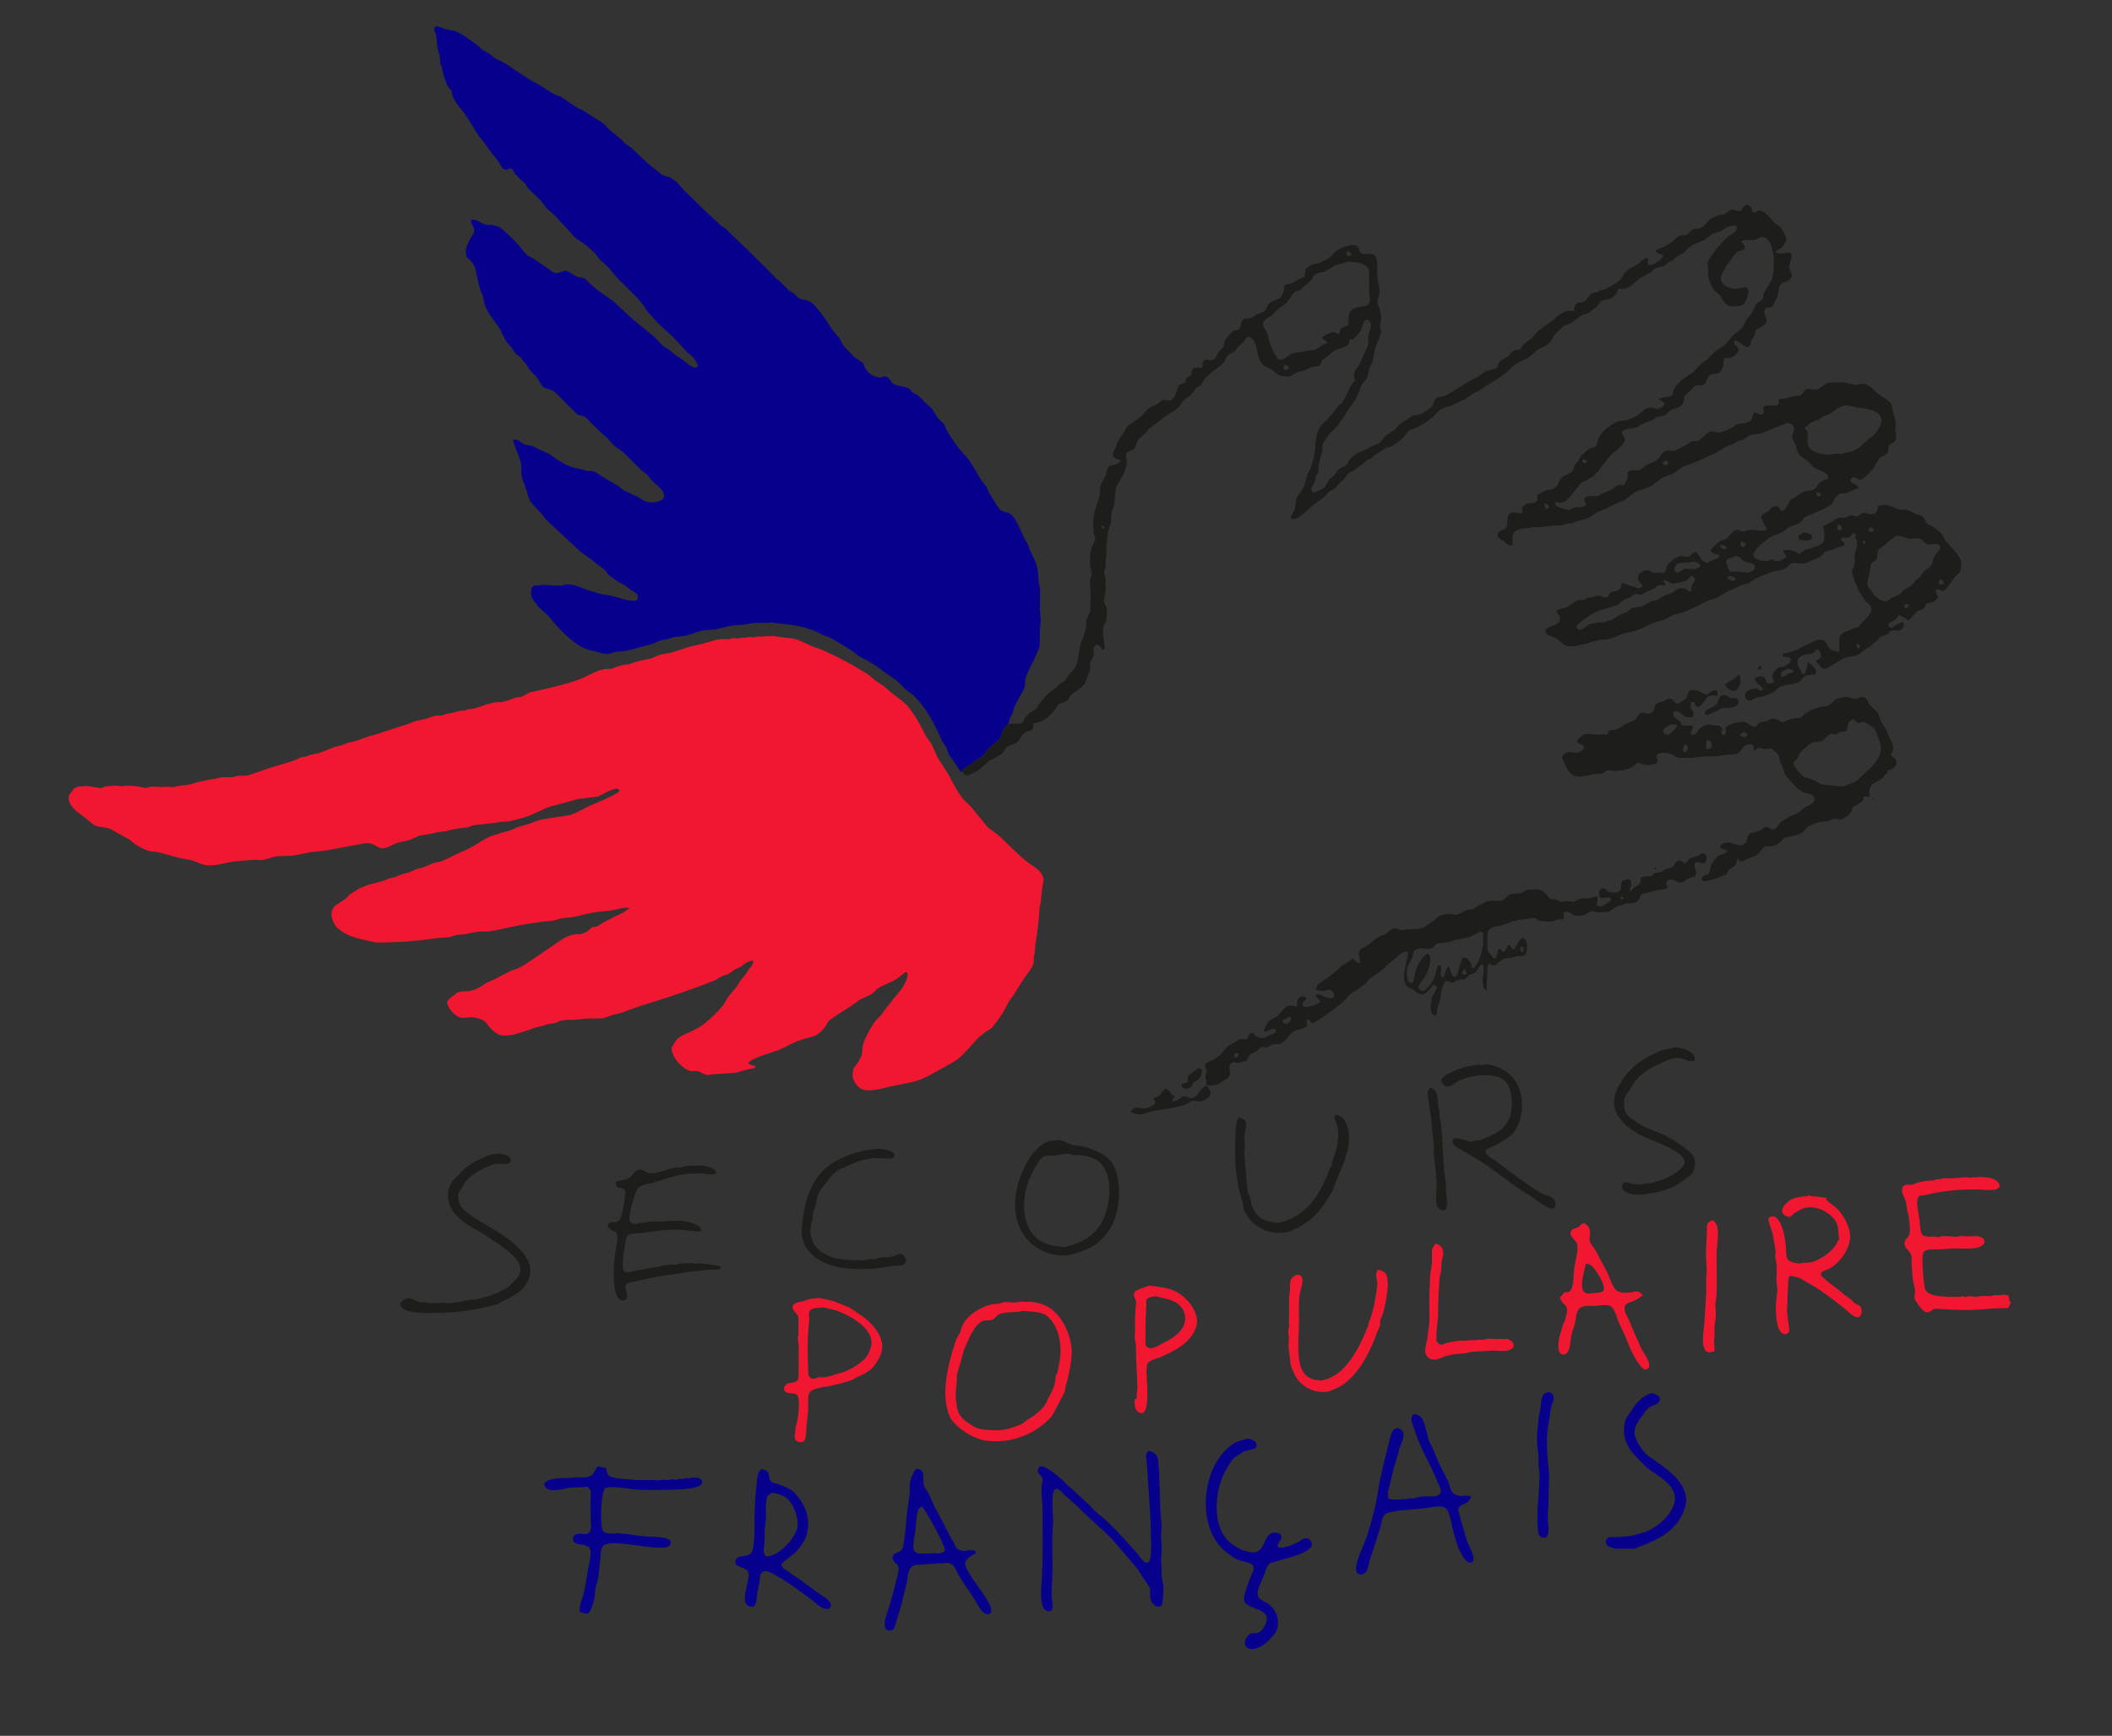 <?xml version="1.0" encoding="UTF-8"?> <svg xmlns="http://www.w3.org/2000/svg" width="146" height="120" fill="none"><rect width="100%" height="100%" fill="#333333" stroke="none"/><g clip-path="url(#a)"><path fill="#1D1D1B" d="M115.858 72.39c.437.066 1.382.302 1.286.874-.013.06 0 .087-.065.083-.346.083-.567-.11-.87-.184-.226-.056-.46-.013-.668.026-.108.044-.216.092-.325.136-.71.296-1.438.637-2.01 1.222-.247.253-.377.541-.559.825l-.199.253c-.26.419-.23.969.004 1.366.122.21.291.323.481.45.29.192.568.388.884.528.351.14.698.28 1.049.415.628.305 1.165.641 1.724 1.065.247.183.55.497.576.816.022.314-.035.62-.199.855-.16.227-.464.38-.68.524-.083.07-.169.135-.252.205-.619.371-1.295.555-2.019.66-.42.06-.962.152-1.425-.014-.191-.07-.611-.314-.446-.589.034-.057.082-.127.151-.153.213-.074.403.075.598.1.208.014.416.027.628.036.161-.079.356-.096.551-.079.255-.079.515-.153.775-.231.403-.136 1.556-.716 1.599-1.214.069-.816-2.452-1.562-3.046-1.89-.615-.34-1.217-.772-1.594-1.41-.728-1.226.446-2.789 1.373-3.522.407-.323 1.018-.642 1.491-.851.368-.166.797-.17 1.187-.301ZM102.839 73.578c1.724.266 2.66 1.75 2.309 3.51-.104.506-.264.964-.611 1.318-.338.344-.858.602-1.278.82-.143.061-.29.123-.438.184-.091.06-.147.152-.117.27.065.232.577.472.763.616a35.552 35.552 0 0 0 3.05 2.178c.286.183.749.161.927.493.078.157.152.42-.026.546-.32.227-1.399-.712-1.69-.882-1.243-.72-2.313-1.702-3.548-2.453-.308-.183-.611-.371-.914-.554-.273-.149-.555-.24-.771-.485a1.065 1.065 0 0 1-.057-.087.338.338 0 0 1 .035-.315c.139-.196.975.18 1.235.201.199-.105.45-.083.667-.14l.585-.244c.996-.428 1.555-1.07 1.547-2.248-.005-.541-.061-1.039-.364-1.453-.603-.82-2.414-.52-3.185-.184-.247.105-.507.345-.745.42a.408.408 0 0 1-.368-.049c-.108-.083-.256-.283-.19-.427.168-.38 1.689-.96 2.122-.921.186-.088.451-.088.68-.066.126-.013.256-.03.382-.048ZM98.913 75.18c.182.104.307.205.394.406.104.244.078.54.104.816.035.157.074.319.108.476 0 .113 0 .227-.004.34.03.131.056.266.087.397l.078.803c.086 1.127.077 2.253.277 3.344.026.157-.013.327-.004.502.013.345.142.912.034 1.266-.026.083-.1.122-.186.13-.776.066-.468-1.357-.49-1.867-.03-.668-.143-1.367-.195-2.021.005-.166.005-.332.005-.502-.061-.611-.117-1.223-.178-1.838-.087-.615-.178-1.235-.264-1.85.017-.188.1-.293.234-.402ZM92.397 77.063c.88.261.957 1.514.789 2.356-.057.193-.113.385-.174.577-.104.423-.307.794-.455 1.196-.147.384-.307.737-.433 1.135l-.242.375c-.507.912-1.309 1.811-2.297 2.23-.238.1-.455.227-.719.267-1.265.179-2.314-.415-2.85-1.493-.092-.18-.053-.402-.114-.59-.554-1.614-.593-3.43-.454-5.316.013-.214.143-.358.16-.537.845.1.438.742.424 1.353.01.258.018.516.026.769l-.052.327c.026.31.057.624.087.938.07.62.07 1.2.182 1.79l.182.45c.017.109.035.222.048.331.07.288.273.66.507.873.32.284.866.406 1.325.446.156-.04.312-.075.464-.114l.433-.17c.884-.397 1.586-1.179 2.05-2.012.155-.323.311-.646.463-.97.074-.183.1-.362.208-.519.03-.052.017-.087.087-.078-.013-.275.151-.616.234-.873.23-.742.368-1.633.039-2.323-.03-.06-.135-.314-.052-.305.043-.04.09-.079.134-.114ZM73.905 79.756c-.139.009-.277.022-.416.026-.203.04-.407.079-.61.114-.27.022-.55-.061-.767.083-.308.196-.694.978-.854 1.31-.672 1.387-.75 3.618.663 4.49.49.302 1.031.376 1.672.433l.42-.118c.442-.14.889-.297 1.27-.593.316-.254.61-.542.814-.87.633-1.012.915-3.23.04-4.155-.39-.414-.845-.545-1.448-.606-.264-.026-.55 0-.784-.114Zm-.676-.951c.368.07.663.288 1.023.37.195.023.39.049.58.075.72.157 1.703.559 2.093 1.222.295.502.412 1.21.429 1.838.043 1.955-.793 3.592-2.591 4.199-.412.14-.797.28-1.257.284a3.259 3.259 0 0 1-1.598-.402c-2.088-1.148-2.076-3.675-1.1-5.688.324-.667.753-1.296 1.42-1.693.3-.188.655-.136 1.001-.205ZM60.768 79.398c.238.044 1.322.17 1.023.607-.113.166-1.196.03-1.456.053-.238.047-.481.1-.724.148-.411.11-.806.284-1.182.471-.122.044-.243.092-.364.136-.382.227-.707.593-.945.938-.126.18-.286.319-.394.51-.234.394-.282.765-.39 1.236-.048.127-.095.253-.139.38-.008.153-.013.305-.021.463-.117.148-.113.414-.143.62-.035.23.039.449.082.654.208.917 1.321 1.38 2.222 1.458l.629.057c.134-.048.342-.013.502.004l.338-.013c.182-.087.455-.087.68-.066.239-.122.603-.157.893-.13.13-.031.26-.057.39-.088.394-.118.555-.349.823.153.048.087.056.236 0 .323-.173.236-.65.17-.914.214-1.828.314-4.575.489-5.827-1.109-.568-.729-.455-1.47-.317-2.387.399-2.654 1.59-3.807 4.017-4.448.394-.118.81-.1 1.221-.184M48.425 80.563c.295.043 1.122.152 1.083.563-.346.14-.693.021-1.092-.01l-.758.027c-.762.03-1.698.367-2.404.59-.381.117-.763.135-1.105.349-.234.148-.732 2.034-.624 2.313.074.179.273.21.46.223a1.1 1.1 0 0 1 .51-.083c.135-.066.746-.105.932-.088.126 0 .251 0 .381-.008.1-.01.195-.01.295-.018.13-.044.307-.013.463 0 .403-.122 1.86.131 1.885.594 0 .06.017.122-.052.118-.19.03-.398-.018-.589-.044l-.875-.079c-.94-.026-1.811.131-2.678.24-.281.035-.641-.03-.858.153-.199.166-.437 2.117-.312 2.405.026.066.087.096.148.122.19.088.42-.021.593-.06l1.11-.21c.199-.026.372-.087.597-.07.273-.14.85-.179 1.192-.148.2-.1.524-.123.762-.1.17-.062.434-.005.629.012.12-.043.285-.013.424-.004.273.03.555.065.832.096.139.035.273.065.416.1.009.057.017.118.026.17h-.04c-.242.101-.523.049-.8.066-.512.03-.967.118-1.487.166-.19.03-.377.061-.563.092-.832.113-1.612.218-2.396.414-.325.07-.645.14-.97.205-.109.03-.278.096-.304.227-.078.297.286.755-.065.996-.108.074-.264.008-.35-.053-.55-.384-.416-2.492-.317-3.221.048-.38.243-.925.117-1.292-.07-.2-.299-.245-.45-.345-.078-.052-.174-.13-.17-.236.005-.222.243-.253.425-.248h.126c.125-.07.23-.088.307-.227.105-.197.43-1.768.325-1.952-.181-.327-.697-.017-.645-.615.277-.1.632-.092.888-.24.282-.166.381-.493.702-.585.312-.092.533.253.853.249.746-.022 1.36-.485 2.145-.415.2-.113.472-.126.724-.105.186-.013.372-.021.554-.034ZM34.319 79.742c.329.03.931.057.983.432.013.083.005.149-.065.197-.277.192-.74.022-1.057.109-.74.2-1.464.628-2.015 1.218-.073.135-.147.27-.216.406-.1.161-.239.248-.269.458-.026.179.022.419.07.58.142.516.996 1.017 1.399 1.262 1.113.672 2.99 1.641 3.449 2.999.194.584-.057 1.235-.434 1.654-.208.227-.437.37-.689.524-.26.157-.524.257-.775.406-.082.048-.16.1-.243.148-.264.07-.524.135-.788.205-1.174.284-2.379.415-3.661.428-.507.004-2.405.079-2.34-.681.078-.074.156-.148.238-.223.46-.327.802.149 1.279.188.164-.057.402.035.584.052.109-.039.295-.017.42-.004.083-.009.17-.013.256-.017.148-.061.408-.01.59.008.082-.008.168-.013.255-.017.117-.057.282-.061.425-.048.169-.083.979-.21 1.196-.192l.68-.17c.472-.14.914-.332 1.343-.568.264-.148.429-.367.645-.567 1.157-1.078-.537-2.108-1.26-2.624a96.642 96.642 0 0 1-.858-.585c-.351-.2-.706-.401-1.062-.606-.39-.253-.87-.629-1.135-1.052-.35-.563-.411-1.34-.039-1.938.121-.197.312-.319.468-.493a4.322 4.322 0 0 1 1.547-1.126c.333-.145.684-.354 1.083-.32v-.043h-.004Z"></path><path fill="#06008D" d="M30.15 1.813c.243.034.442.13.66.205.224.074.502.065.727.161.511.214.966.62 1.434.926.139.122.273.244.416.37l.46.254c.13.087.229.218.367.292.195.1.395.197.59.297.589.358 1.143.764 1.728 1.135l.867.489c.268.174.537.345.806.52.177.073.35.148.528.217.377.214.724.476 1.084.716.164.088.333.17.502.258.468.292.932.589 1.4.881l.441.472.789.628c.078.088.156.175.23.262.168.118.337.24.506.358.325.31.65.616.971.926.325.3.684.55 1.027.842.173.153.442.166.663.258l.455.327c.195.223.39.445.589.668.671.607 1.3 1.27 1.975 1.877.174.152.325.314.507.467.1.06.2.126.295.187.607.629 1.256 1.205 1.867 1.812.304.301.58.602.897.882.252.266.512.528.767.794l.182.13c.221.224.446.446.672.664.1.061.208.123.307.184l.325.314c.243.148.572.122.819.275.295.183.455.432.68.703.338.401.572.833.871 1.248.165.2.325.397.485.602.1.18.2.354.304.529.238.248.476.497.714.75.187.118.373.24.56.358.108.096.103.253.173.367.255.428.589.642 1.109.69.095-.061.247-.123.368-.079.221.079.32.406.529.52.307.165.727.148 1.04.318.142.074.233.323.407.34.23.11.442.341.615.529.173.183.39.323.572.532.173.21.26.459.42.66.13.121.26.248.39.37.074.162.147.319.225.476.265.458.577.921.91 1.336.156.166.308.336.464.497.346.476.637.983.927 1.484.121.206.29.367.429.563.056.127.113.254.165.376.22.37.446.76.697 1.122.212.297.685.218.906.475.377.441.585 1.017.814 1.532l.316.542c.026.1.057.2.083.305.177.367.398.747.502 1.148.091.35.091.725.126 1.096.03.148.06.292.087.44.034.52-.022 1.035 0 1.563l.052.611c-.013.21-.03.415-.048.625-.035.27 0 .523-.026.798-.013.162.026.31-.026.463-.264.733-.685 1.397-.949 2.13-.074.205 0 .445-.078.664-.078.222-.212.419-.33.615-.147.258-.276.546-.41.808l-.066.323c-.06.1-.117.2-.173.3-.035.119-.065.236-.1.35-.082.192-.29.297-.377.493-.1.223-.13.459-.281.65-.213.267-.524.41-.754.673-.17.192-.3.436-.516.589l-.342.2c-.108.097-.22.193-.334.289-.26.153-.454.192-.636.463 0 .017-.013.039-.018.06-.06 0-.087.018-.078-.052-.112-.091-.156-.227-.242-.344-.182-.254-.364-.511-.546-.769-.065-.174-.126-.349-.191-.523-.1-.145-.2-.289-.295-.433-.498-1.152-1.096-2.309-2.023-3.203a10.617 10.617 0 0 1-.36-.254c-.298-.257-.541-.55-.84-.799-.165-.109-.334-.218-.498-.327-.407-.292-.793-.606-1.218-.855-.286-.157-.576-.31-.862-.467-.112-.092-.22-.188-.334-.28-.493-.318-.97-.607-1.477-.895-.19-.109-.381-.161-.59-.244-.177-.092-.354-.179-.532-.27-.693-.284-1.52-.455-2.314-.511-.238-.03-.468-.061-.706-.096-.225.013-.45.022-.676.03-.169 0-.333 0-.498-.008-.282.021-.572.109-.862.135-.256.022-.477.017-.715.057-.412.065-.836.2-1.257.27-.247.022-.498.044-.745.061-.424.088-.836.275-1.26.376-.252.03-.503.056-.759.087-.134.044-.268.083-.403.127-.164.03-.329.065-.493.096-.204.052-.382.178-.585.235-.642.188-1.27.354-1.924.502l-.68.066c-.135.043-.265.087-.399.135-.312.03-.671-.096-.949-.166-.316-.078-.641-.157-.923-.301-.658-.336-1.282-.952-1.793-1.506-.178-.21-.355-.423-.533-.637-.225-.236-.49-.415-.706-.655-.148-.196-.286-.393-.434-.59-.073-.174-.13-.741.104-.842.1-.043.23-.035.347-.026.243-.096.832-.013 1.135.013.126-.048.312-.013.464 0 .537-.257 1.148.066 1.629.24.255.079.511.162.767.236.346.127.71.14 1.074.223.299.065 1.482.515 1.737.266.1-.1.074-.275-.008-.375-.109-.145-.269-.193-.412-.289-.112-.091-.23-.178-.342-.27-.23-.14-.46-.275-.693-.41l-.533-.393c-.07-.096-.135-.192-.204-.293-.19-.148-.386-.297-.58-.445-.382-.345-.832-.585-1.218-.921-.745-.694-1.49-1.392-2.24-2.086-.182-.17-.281-.376-.45-.55-.286-.293-.637-.624-.798-.996-.082-.192-.108-.375-.173-.58-.117-.354-.268-.646-.334-1.021-.043-.258.014-.555-.038-.8-.096-.414-.295-.807-.425-1.208-.043-.14-.087-.275-.13-.41.381-.088.516.183.814.314.204.043.408.091.611.135.096.057.191.11.286.162.265.122.516.222.776.353.203.105.36.258.559.384.606.371.923.546 1.698.69.17.03.303.1.494.118.342-.092.736.244.983.406.343.205.69.41 1.036.61.126.101.256.201.381.302l.927.436c.234.11.43.297.698.363.355.087.806.048 1.079-.17.182-.149.104-.415 0-.572-.178-.267-.455-.463-.685-.673l-.398-.48c-.139-.105-.278-.21-.42-.314-.403-.41-.81-.816-1.218-1.227l-.537-.37c-.208-.18-.377-.402-.568-.603-.173-.183-.381-.314-.563-.497-.19-.188-.386-.376-.576-.564-.135-.14-.23-.292-.39-.392-.165-.1-.42-.083-.568-.206l-1.538-1.536c-.242-.183-.59-.162-.819-.371-.164-.153-.22-.358-.342-.528-.182-.249-.381-.41-.576-.637-.078-.127-.16-.254-.239-.385-.125-.152-.255-.305-.377-.454a20.086 20.086 0 0 1-.32-.235c-.104-.157-.212-.314-.316-.472-.139-.165-.3-.283-.403-.471-.135-.266-.265-.533-.399-.803-.338-.51-.754-.978-.996-1.524-.083-.178-.078-.38-.13-.576-.061-.253-.187-.48-.26-.729-.135-.454-.195-.908-.317-1.361-.047-.18-.23-.433-.364-.568-.095-.087-.19-.144-.23-.27-.168-.546.161-.96.373-1.393.057-.122.143-.179.16-.336.035-.27-.294-.55-.225-.72.026-.07.156-.066.221-.053.265.044.512.262.785.34.151.044.299 0 .45.014.135.04.273.074.407.113.174.053.278.175.416.293.33.28.637.576.932.899.208.227.368.485.59.707.16.162.346.205.532.327l1.022.703c.148.092.265.223.438.28.126.039.325-.031.433-.07.061-.022.256-.044.26-.114.29.096.503.258.763.402.217.118.48.074.68.218.087.092.178.183.264.27l.546.472c.355.249.71.502 1.066.75.403.372.802.743 1.205 1.114.506.458 1.07.873 1.59 1.314.255.214.437.471.684.694.113.105.256.148.381.236.113.096.221.192.33.288.234.161.468.318.697.475.256.175.507.467.84.498.044-.035.13-.044.135-.114h.039c-.091-.275-.299-.554-.524-.76-.078-.06-.16-.126-.243-.187-.33-.366-.658-.746-1.01-1.091-.329-.319-.697-.62-1.013-.943-.247-.27-.494-.545-.737-.816-.125-.179-.216-.362-.372-.546-.498-.598-1.083-1.134-1.63-1.663l-.662-.798c-.225-.21-.455-.42-.685-.633-.07-.1-.134-.201-.2-.302-.211-.196-.424-.388-.636-.585-.269-.187-.541-.38-.81-.567-.295-.323-.585-.646-.88-.973-.186-.18-.355-.38-.541-.559l-.577-.528a19.336 19.336 0 0 0-.355-.476c-.281-.27-.559-.537-.84-.812-.113-.118-.16-.249-.252-.37-.117-.154-.25-.215-.38-.341-.096-.096-.166-.223-.278-.297-.048-.03-.065-.013-.06-.079-.278-.702-.469-.013-.833-.353l-.372-.576c-.33-.406-.641-.803-.936-1.236-.113-.135-.23-.27-.342-.406-.308-.497-.611-1.008-.932-1.48-.299-.436-.97-1.082-.923-1.632-.39-.323-.541-.969-.658-1.423-.018-.052-.074-.17-.005-.161-.047-.092-.086-.184-.134-.28-.021-.21-.039-.414-.056-.624l-.143-.436c-.03-.297-.056-.594-.087-.89-.034-.18-.151-.35-.139-.533.035-.061.083-.096.13-.135ZM114.115 96.313c.304.026.802.213.559.61-.117.188-.472.236-.645.358-.191.131-.312.323-.438.502-.307.424-.758.952-.541 1.572.164.467.485.938.871 1.283l.368.249c.988.698 2.634 1.79 2.196 3.304-.411 1.414-1.581 2.126-2.85 2.619l-.676.262-.741-.013c-.403.017-.802.022-1.096-.227-.091-.074-.109-.148-.1-.275.026-.323.316-.31.589-.288a7.43 7.43 0 0 1 .33-.009c.181-.009.355-.057.563-.039.156-.031.312-.066.468-.096.229-.066.459-.127.689-.192.883-.297 2.105-1.301 2.127-2.344.022-.965-1.231-1.58-1.867-2.074-.2-.152-.356-.336-.538-.519-.563-.576-1.031-1.065-1.105-1.912-.052-.615.048-1 .425-1.445l.273-.423c.325-.423.659-.711 1.139-.903ZM107.015 96.234c.138.027.251.057.324.184a.457.457 0 0 1 .057.305c-.052.17-.104.34-.16.507l-.234 1.453c-.152 1.048-.009 2.231.086 3.239-.017.729-.034 1.462-.06 2.195-.022.371-.039.729-.022 1.096.013.258.074.581 0 .838-.035.127-.1.24-.243.253a.394.394 0 0 1-.416-.34c-.203-1.279.096-2.75.07-4.095-.009-.253-.052-.462-.065-.694.004-.183.008-.362.008-.545-.026-.201-.052-.406-.082-.607-.035-.45-.035-1.082.052-1.523l.026-.459c.043-.235.091-.471.139-.711.047-.345.034-1.1.515-1.056v-.04h.005ZM97.752 97.75c.238.035.386.1.529.288.216.288.337 1.022.45 1.397.096.319.29.598.407.912.26.712.629 1.375.962 2.052.117.24.122.545.299.759.161.192.381.245.654.266.165-.065.438-.004.629.013-.122.673-.863.459-.876.935.07.266.135.532.204.794.152.463.251.956.425 1.414.134.358.372.729.424 1.109.018.1-.008.244-.095.292-.212.127-.446-.091-.555-.253-.411-.598-.615-1.349-.788-2.043-.095-.366-.204-1.182-.485-1.423-.178-.152-.529-.122-.754-.104l-.733.118c-.541.069-2.434.117-2.733.436-.208.223-.208.581-.3.877-.22.725-.463 1.45-.692 2.157-.096.288-.14.672-.304.921-.121.174-.394.24-.572.1-.377-.297.334-1.724.464-2.069.325-.869.585-1.803.793-2.737.125-.576.182-1.143.307-1.706.221-1.004.468-1.995.72-2.99.047-.192.169-.467.38-.515.257-.057.49.14.508.384.03.366-.195.724-.295 1.03l-.117.489a18.179 18.179 0 0 0-.485 1.785l-.16.62c-.026.174 0 .345-.013.506.125.057.255.105.411.118.109-.039.29-.018.42-.004.135-.062.308-.057.468-.044.148-.066.334-.057.507-.039.265-.131.901-.175 1.235-.144.1-.009.195-.009.295-.018.112-.074.286-.109.312-.275.043-.244-.17-.576-.256-.786-.48-1.191-1.183-2.291-1.551-3.522-.065-.227-.208-.454-.212-.698a.441.441 0 0 1 .173-.402ZM86.245 99.453c.294.035.771.231.567.616-.078.144-.671.192-.853.288-.19.126-.381.257-.572.384-.256.174-.407.484-.559.733-.75 1.231-1.035 3.304-.273 4.592.29.489.698.773 1.187 1.03.178.092.368.122.576.179 1.274.327.884-1.296 1.807-1.323.295-.008.546.14.42.468-.056.135-.476.536-.008.571.32.022.944-.257 1.234-.397.122-.061.222-.196.351-.231.152-.044.347-.005.451.109.767.89-2.435 1.41-2.742 1.58-.122.065-.213.223-.273.34-.061.171-.117.345-.182.516-.13.344-.494.951-.43 1.357.053.336.499.436.733.611.576.423.84 1.192.541 1.877-.095.214-.26.375-.415.55-.295.314-.789.69-1.222.694-.715.009-.615-.72-.182-1.03.16-.114.381-.031.567-.083.057-.035.113-.066.17-.1.212-.193.476-.633.432-.952-.1-.72-1.598-.598-1.572-1.296.013-.406.312-1.144.455-1.519.082-.227.281-.485.182-.747l-.04-.074c-.12-.175-.84-.279-1.07-.388-.385-.188-.992-.664-1.273-1.017-1.512-1.877-1.057-5.592.966-6.945.325-.223.654-.293 1.027-.393ZM79.399 100.289c.242.052.511.205.606.45.074.179.057.379.074.585.017.144.04.288.056.432 0 .253.01.506.013.755.044.572.035 1.148.061 1.741.03.428.065.856.095 1.279l-.039.463c0 .371.048.786.044 1.152 0 .271-.048.524-.044.799.018.214.03.428.044.642 0 .139 0 .279-.009.419l.121.567c.022.21-.026 1.196-.104 1.371-.03.07-.112.113-.186.122-.35.048-.585-.367-.62-.65-.025-.197.026-.406-.025-.585-.065-.218-.217-.402-.351-.59-.17-.261-.334-.523-.507-.785-.56-.659-1.114-1.314-1.677-1.973-.659-.699-1.412-1.297-2.071-1.951a19.726 19.726 0 0 0-1.243-1.135c-.152-.127-.273-.341-.451-.419-.056-.026-.19-.109-.2-.039-.147.082-.181.227-.203.405-.06.546-.017 1.1.009 1.611.017.45-.048.904-.048 1.349-.009 1.043.048 2.113-.026 3.173-.026.393-.03.768 0 1.144.013.174.07.362.035.554-.013.087-.052.175-.135.197-.784.205-.654-1.41-.62-1.869.114-1.584.075-3.059.079-4.609 0-.34 0-.711-.026-1.061-.013-.157-.03-.314-.048-.475v-.633c.017-.162.096-.323.07-.485-.04-.218-.325-.318-.325-.559 0-.117.039-.205.12-.275.326-.275 1.7 1.013 1.955 1.297.173.153.35.301.524.454.334.301.637.611.97.899.118.131.243.262.36.388.269.227.537.459.806.686.524.476 1 1.008 1.49 1.541.234.266.473.536.707.807.147.17.242.358.416.489.069.052.16.074.247.057.329-.066.216-1.602.216-1.925-.013-1.423-.16-2.798-.225-4.212-.035-.415-.07-.83-.108-1.244.013-.144.086-.249.173-.354ZM41.316 101.383c.208.017.39.078.58.096.048.174.048.397.191.537.23.227 1.85.279 2.305.318.139-.048.342-.013.502.005.157-.053.364-.013.546.004.087-.004.17-.013.256-.017.139-.048.342-.013.503 0 .164-.079.39-.048.593-.031.126-.057.269-.061.425-.048.125-.061.312-.057.468-.044.234-.126.983-.069.836.354-.095.271-1.062.38-1.326.393-1.087.043-2.223.091-3.366.009-.468-.035-1.651-.267-1.976-.079-.33.183-.381 2.684-.173 2.955.164.214.52.162.793.188.177-.057.424-.005.628.013.46.039.892.109 1.33.157.49.048 1.347.03 1.746.205.134.057.22.175.178.341-.204.763-3.969-.476-4.632.109-.23.2-.169.567-.22.873-.049.462-.1.925-.153 1.383l-.194.707c-.014.197-.026.389-.044.585-.035.219-.264 1.004-.42 1.1-.204.123-.386-.026-.59-.043-.103-.411.113-.795.213-1.17.156-.611.238-1.218.355-1.873.065-.345.165-.768.156-1.13-.021-.777-1.239-.253-1.213-.917.017-.432.602-.327.914-.297.122-.083.247-.117.29-.275.061-.214.027-.467.014-.672 0-.31-.005-.62-.01-.93.005-.366.014-.728.018-1.095-.017-.127-.203-.231-.2-.319-.367.053-.805.031-1.182.07-.45.048-.923.227-1.4.153-.16-.026-.311-.101-.385-.24-.303-.533 1.196-.607 1.508-.576.1-.009.2-.014.294-.018.083-.009.17-.013.256-.017.13-.044.312-.018.464-.005l.338-.013.333-.113c.2-.153.282-.454.45-.633ZM63.71 104.114v.044a.462.462 0 0 0-.255.279c-.134.398-.121.948-.173 1.375-.04.328-.226 1.057-.113 1.336.074.188.26.244.464.262.125-.005.251-.005.38-.009.127-.004.252-.004.382-.009.139-.052.338-.013.503.005.117-.057.35-.053.411-.201.1-.266-1.317-2.811-1.598-3.082Zm-.363-2.575c.16.026.325.039.403.192.151.266.03.646.117.943.056.192.186.345.29.515.087.148.165.354.255.524l.182.436c.174.319.347.638.516.956.26.493.477.987.78 1.454.108.166.126.353.277.502.143.139.386.148.594.166.143-.07.728-.153.702.148-.226.105-.702.388-.741.659-.104.69 2.257 3.038 1.729 3.501-.148.131-.343.03-.468-.075-.239-.2-.377-.506-.538-.763-.385-.629-.81-1.205-1.187-1.834-.138-.231-.22-.537-.446-.707a.639.639 0 0 0-.303-.113c-.733.048-1.46.091-2.197.139a.611.611 0 0 0-.416.293c-.151.266-.143.624-.217.938-.186.777-.385 1.637-.632 2.401-.074.249-.147.493-.225.742a.402.402 0 0 1-.49.131c-.165-.07-.182-.349-.169-.519.026-.358.178-.681.273-.996.147-.48.29-.947.399-1.444.069-.306.329-1.087.281-1.367-.052-.279-.459-.401-.407-.724.06-.393.607-.192.723-.747.165-.777.195-1.606.278-2.387.056-.419.121-.838.178-1.257.021-.232-.014-.432 0-.638 0-.218.207-.733.32-.894.022-.031.048-.061.07-.092.034-.035.051-.057.073-.083"></path><path fill="#F11731" d="M136.827 81.36c.528.047 1.083.017 1.351.453.039.066.087.162.026.24a.46.46 0 0 1-.32.193c-.472.052-.979-.027-1.469-.022-1.148.008-2.275.126-3.323.397-.156.04-.368-.022-.472.126-.247.345.13 1.445.091 1.938.16.607-.039.76.728.825.147-.06.407-.004.589.01.385-.158.931.017 1.352-.036.052-.008.078.013.082-.048.299.057.594.009.923.04.221-.08.762.039.797.3.035.276-.277.428-.49.472-.515.105-1.031.057-1.598.052l-.971.066c-.342.013-.888-.061-1.131.183-.221.218.005 2.27.087 2.567a.455.455 0 0 0 .139.2c.377.32 1.083.302 1.629.35.125-.048.754.052.762-.061h.039c.083.026.165.048.247.07.212-.118.455-.044.715-.022.191-.079.767-.061 1.014-.04.165-.074.394-.091.598-.074l.212-.026c.078-.022.42.017.412.079.03.1.052.427.173.436-.069.135-.134.27-.204.406-.918-.022-1.832.118-2.747.127-.506.004-1.005-.022-1.512-.044-.251-.013-.498-.03-.749-.044-.277.018-.368.323-.689.227-.234-.07-.555-.572-.698-.785-.16-.236-.017-.42-.034-.686-.018-.257-.113-.493-.148-.746-.047-.319-.047-.624-.082-.925l-.013-.73c-.078-.331-.472-.501-.481-.855v-.035c.005-.257.252-.397.338-.607.065-.157-.004-.977-.039-1.178a82.255 82.255 0 0 0-.117-.489c-.026-.183-.056-.362-.082-.546-.074-.279-.286-.593-.277-.886 0-.026.004-.052.008-.078.087-.31.403-.266.694-.24.307-.184 1.065-.328 1.455-.297a.709.709 0 0 1 .429-.087c.195-.096.477-.088.719-.066.083-.009.169-.013.256-.017.095-.01.199-.01.295-.018.099 0 .199-.008.294-.017.148-.061.408-.009.589.008.187-.056.421-.004.603-.06ZM124.978 82.648l1.292.158v.043h-.048c.026.184.502.467.645.59.525.436 1.11 1.466 1.027 2.182-.095.794-.671 1.615-1.343 2.03-.143.087-.281.122-.429.187-.117.057-.29.14-.242.302.039.117.177.183.26.266.311.31.641.52.979.777l.45.388.373.245c.074.082.152.165.23.253.156.109.337.113.45.288a.588.588 0 0 1-.043.642c-.005.004-.009.013-.013.017-.161.126-.39-.013-.516-.096-.169-.14-.333-.28-.498-.424-.841-.663-1.694-1.348-2.634-1.837-.195-.1-.356-.262-.568-.323-.086-.026-.65-.197-.663-.074-.108.192-.065.493-.082.716-.035.406-.039.833-.048 1.226-.004.175-.039.328-.021.502.052.415.108.83.16 1.244-.022.153-.143.293-.312.28-.641-.057-.62-1.568-.62-2.096.039-.323.074-.641.109-.964-.022-.201-.048-.402-.07-.607-.004-.393.039-.75.009-1.135-.03-.2-.065-.406-.091-.607l.026-.296c-.03-.21-.065-.424-.095-.633-.044-.219-.083-.441-.126-.66l-.273-.833c-.008-.118.026-.236.13-.28.212-.091.386.01.516.17.381.476.507 1.354.563 1.965.022.262-.022.62.143.825.16.196.576.253.832.275a.68.68 0 0 1 .381-.053c.087-.008.169-.013.251-.021.1-.022.2-.04.299-.061.598-.24 1.283-.681 1.603-1.266.035-.07.083-.236.174-.227-.078-.354-.022-.734-.139-1.065-.29-.817-1.586-1.471-2.439-1.092-.16.088-.316.17-.477.258-.216.157-.294.406-.624.24-.65-.327.026-.982.416-1.174.208-.1.659-.197.914-.175l.169-.026.013-.04v-.004ZM118.393 84.36c.603.318.282 1.61.278 2.27-.009.981.017 1.95-.005 2.928-.03.192-.056.388-.086.58.013.254.021.511.034.769-.008.292-.082.589-.095.881.004.184.004.367.009.55-.013.153-.031.306-.044.459.018.2.039.401.052.602-.247.087-.541.183-.697-.135-.221-.441-.061-1.31-.018-1.838.044-.659.087-1.318.126-1.981.022-.415-.022-.834.004-1.231.013-.114.026-.223.035-.332l-.052-1.065c.004-.699.056-1.349.065-2.034.009-.275.195-.336.394-.424ZM99.237 85.969c.264.1.442.179.511.48.061.27-.039.498-.086.746-.013.223-.03.446-.044.664-.03.14-.065.28-.095.423a38.048 38.048 0 0 0-.113 2.79c-.039.38-.073.754-.112 1.134-.005.14-.005.284 0 .428-.013.057-.044.079.026.087.065.149.19.227.36.245.307-.18 1.217-.315 1.624-.28.082-.008.169-.013.256-.022.112-.039.286-.017.42-.004.16-.061.355-.052.55-.035.26-.113.615-.074.932-.048.147-.043.338-.013.507.005.459-.14.979.484.424.724-.368.157-.819.048-1.248.061-.481.03-.957.057-1.438.088-.147.03-.29.065-.438.096l-.745.065c-.186.04-.368.083-.554.122-.29.083-.56.27-.884.253a.716.716 0 0 1-.356-.144c-.008-.008-.012-.013-.021-.017-.004-.009-.013-.013-.017-.017a.357.357 0 0 1-.04-.044c-.013-.018-.026-.03-.038-.048-.204-.306-.026-.799.047-1.148.052-.402.104-.808.152-1.21-.004-.523-.004-1.042-.013-1.566.017-.55.039-1.1.06-1.65.044-.266.078-.528.122-.795.017-.323-.013-.685.017-1.017.074-.126.152-.244.234-.366ZM95.252 87.781c.213.04.443.11.555.297.312.51-.026 2.03-.169 2.61-.043.18-.22.511-.234.664.06.3-.16.602-.251.864-.446 1.31-1.46 3.248-2.842 3.784-.19.075-.373.188-.577.214-.922.114-1.828-.38-2.21-1.139-.077-.166-.15-.336-.224-.502l-.104-.336c0-.362-.083-.69-.113-1.034-.022-.24.009-.454.013-.708l-.052-.602c.056.004.039.017.043-.04.06-.191 0-.388.018-.593.03-.532 0-1.013.008-1.523.022-.192.04-.384.06-.576 0-.219-.008-.511.079-.703.1-.218.42-.428.641-.28.342.227-.026 1.03-.06 1.371-.074.725-.026 1.454-.04 2.156-.021.926-.186 2.55.351 3.222.317.392.68.471 1.196.515.182-.053.364-.1.546-.157l.416-.223c.923-.576 1.672-1.942 2.067-2.916.039-.105.312-.65.216-.659.338-.65.52-1.829.616-2.614.056-.38-.208-.747.052-1.092ZM81.67 90.38c.156.191.234.427.255.676.066.912-.836 1.453-1.529 1.798-.234.118-.537.332-.806.345-.16.009-.316-.04-.377-.188-.069-.17-.021-.392-.021-.58-.009-.681.008-1.358.047-2.073v-.424c.026-.275.442-.27.62-.327.684.196 1.347.2 1.807.772m-3.25-1.017c-.121.284.156.467.121.76-.078.646-.082 1.31-.073 1.942l-.026.371c.013.227.082.454.087.694 0 .742.051 1.484.082 2.209.008.253.034.497.008.764-.017.2-.064.397-.034.589-.06-.004-.091.044-.135.07-.021.231-.013.576.13.746.066.079.182.17.295.183.702.075.36-2.505.386-2.937.008-.183.013-.423.121-.546.195-.227.607-.279.87-.397.746-.332 1.634-.76 2.132-1.466.174-.25.369-.625.369-.965 0-.83-.702-1.659-1.365-2.038-.537-.31-1.27-.398-1.958-.459-.213.1-.927.27-1.01.48Zm31.216-2.008c-.095.45-.554 1.86.005 2.039.264.087.55-.04.832-.013.112-.053.307-.03.377-.162.181-.353-.525-1.458-.806-1.698-.117-.1-.247-.14-.408-.166Zm-.177-2.815a.71.71 0 0 1 .463.72c-.013.201-.065.402 0 .576.083.21.239.376.36.577.251.475.507.947.762 1.423.213.406.364 1.025.698 1.361.104.105.295.153.459.17.126-.004.252-.004.382-.008.082-.004.169-.013.251-.017.195-.088.45-.075.611.07.043.043.056.113.13.121-.005.057.008.044-.044.04a3.29 3.29 0 0 1-.637.384c-.168.07-.363.092-.502.24a.371.371 0 0 0-.087.28c.026.305.226.61.351.885.178.393.312.786.503 1.175.108.248.216.497.325.742.138.24.797 1.121.411 1.361-.212.131-.403-.109-.52-.257-.437-.541-.727-1.257-.966-1.886l-.502-1.082c-.126-.31-.295-.995-.607-1.144-.221-.109-.771.005-1.031.009-.368.004-.741-.048-1.031.135-.264.162-.286.73-.351 1.026-.065.292-.191.563-.247.838-.078.354-.074 1.222-.446 1.349a.33.33 0 0 1-.347-.1c-.312-.402.052-1.406.173-1.851a9.3 9.3 0 0 0 .091-.245c0-.032.016-.046.048-.043.004-.062-.013-.088.052-.079-.004-.292.204-.629.095-.912-.091-.24-.355-.34-.424-.598-.013-.053-.07-.175.013-.166.043-.061.134-.079.138-.157.026-.04.096-.114.1-.162.16.04.347.035.442-.104.234-.345.195-1.096.256-1.528.069-.524.264-1.052.22-1.589-.021-.245-.311-.45-.428-.655a.324.324 0 0 1-.039-.27c.069-.245.351-.227.532-.34.104-.11.226-.197.343-.289ZM70.733 90.622c-.51.122-1.057.056-1.56.196-.246.066-.359.319-.584.415-.208.091-.472 0-.68.1-.616.297-.936 1.27-1.218 1.864-.104.223-.147.493-.216.733-.109.358-.213.72-.321 1.078-.009.184-.013.363-.017.542-.048.406-.087.825-.057 1.226.009.083.091.35.044.345.104.69.368.965.927 1.327.182.118.394.262.615.319.381.096.767.083 1.165.117l.338-.013.451-.074a6.234 6.234 0 0 0 1.035-.37c.126-.093.247-.184.373-.28.472-.267.98-.65 1.274-1.122.09-.148.13-.31.216-.463.308-.563.412-.785.468-1.466.152-.192.17-.546.226-.79.255-1.13.043-2.61-.837-3.33-.368-.298-1.117-.306-1.642-.354Zm.434-.638c.463.04.883.144 1.256.35.992.54 1.686 2.047 1.66 3.173-.018.82-.23 1.641-.425 2.379-.017.118-.04.235-.06.353a71.72 71.72 0 0 1-.421.795c-.19.349-.368.798-.659 1.078-1.156 1.13-2.755 1.724-4.458 1.462-.788-.122-2.114-.934-2.426-1.707-.59-1.453-.143-3.339.32-4.823.053-.161.118-.375.196-.537.078-.135.151-.27.23-.406.069-.288.181-.576.355-.803.463-.624 1.56-1.23 2.356-1.16.304-.184.564-.123.936-.088.096-.009.2-.009.295-.018.247-.104.576.014.845-.048ZM56.913 90.379c-.264.078-.77-.03-.935.244-.109.183-.013.51-.04.725-.147 1.191-.108 2.431-.064 3.592 0 .105.056.21.134.284.208.2.403.022.615-.013.126 0 .247.004.373.004.139-.026.277-.057.411-.087.17-.053.308-.114.486-.153.64-.148 1.278-.502 1.789-.947.234-.205.381-.493.485-.777.49-1.345-1.438-2.322-2.391-2.671-.286-.066-.572-.136-.863-.201Zm-.363-.668c.364.096.732.135 1.104.249.356.144.707.284 1.058.423.19.131.38.262.571.389.733.423 1.725 1.392 1.703 2.335-.013.554-.325 1.026-.637 1.401-.294.354-.762.537-1.148.716l-.294.174c-.486.175-1.006.297-1.508.41-.39.088-1.031.127-1.339.367-.152.114-.178.302-.195.502v.847l-.117 1.13c-.013.24-.017.717-.13.909-.06.096-.165.135-.277.13-.594-.021-.364-.61-.334-.977h-.039c.2-.336.373-1.956.156-2.248-.23-.306-.975.078-.918-.58.065-.084.09-.167.199-.219.204-.105.59-.04.728-.266.104-.175.07-.38.073-.576 0-.56 0-1.105.013-1.65l-.078-.773h.044c.034-.214 0-.428 0-.633 0-.275.052-.51-.018-.755-.052-.2-.238-.301-.329-.48-.22-.441.386-.515.637-.58.308-.084.602-.219.953-.188a.448.448 0 0 0 .126-.057"></path><path fill="#06008D" d="M53.36 103.198c-.147.101-.295.171-.347.354-.13.471-.043.995-.069 1.471l-.078.629c-.009.309-.009.619-.013.929-.017.271-.082.507-.048.755.013.109.083.267.217.275.412-.035.789-.296 1.11-.563.394-.336.84-.873.97-1.375.173-.672-.26-1.772-.776-2.156-.26-.192-.62-.266-.966-.319Zm-.74-1.628c.827.127.35.603.705.869.1.074.252.096.377.135.338.101.668.249.97.419.196.109.317.28.469.459.65.781.957 1.855.537 2.876-.147.345-.429.707-.68.982-.178.188-.962.664-.98.869.04.083.057.161.13.235l.923.629c.507.34.98.72 1.482 1.078.264.192.59.332.797.616.074.1.113.222.07.358-.044.117-.182.139-.304.13-.394-.03-.745-.44-1.035-.654-.784-.572-1.56-1.174-2.41-1.637-.233-.127-.51-.349-.818-.314-.134.013-.225.117-.277.235-.065.14-.03.302-.065.463-.065.336-.148.707-.19 1.048-.027.205-.035.506-.17.641-.082.083-.242.074-.35.04-.75-.241.134-1.873-.079-2.379-.151-.358-.979-.271-.88-.76.113-.559 1.019-.1 1.184-.755.12-.489.125-1.017.13-1.515 0-.942.017-1.942.13-2.867.047-.437.026-.908.333-1.201Z"></path><path fill="#fff" d="M118.921 24.516c-.004.056.009.043-.043.039v.04c.048.017.104.039.156.056-.026-.066-.061-.092-.113-.135Z"></path><path fill="#1D1D1B" d="M124.709 36.805c.208.026.65.096.533.406-.1.244-.659.135-.871.117l-.057-.3c.13-.075.265-.15.395-.223ZM121.638 46.031c.074.026.161.066.13.162-.026.083-.242.161-.234.039.009-.083.061-.135.104-.2Z"></path><path fill="#1D1D1B" d="M123.595 46.24c-.138.06-.472.121-.476.344l.013.21c.065-.01.13-.013.195-.022.086-.057.169-.114.255-.175.1-.07.195-.074.317-.096l.06-.026c.1-.188-.251-.218-.364-.236Zm4.823-1.738v.044l-.091-.01c.021.08.03.258.147.267.017.026.039.048.039 0 .152-.122.017-.227-.095-.305m.437-.681v.039c-.112-.009-.073-.218-.065-.301.152.074.213.144.065.262Zm1.421-.384c-.017.056-.034.109-.056.166l-.251-.022c-.1-.01-.044-.188-.018-.258.126.026.226.057.325.114Zm1.452-1.694c-.048.079-.13.21-.044.293.148.14.286-.17.295-.271l-.251-.022Zm-55.605-5.452c.01.074.061.345.213.232.117-.088-.178-.219-.213-.232Zm40.796 3.514c-.1.105-.204.214-.308.319-.16.1-.879.257-1.078.205-.087-.053-.174-.105-.26-.162-.052-.026-.226-.1-.234-.021H115c-.005.052-.031.078.034.082.031.07.113.14.109.223h-.044l-.004.04c-.546-.119-.498.06-.884.27-.147.061-.295.127-.442.188l-.264.157c-.165.048-.338-.053-.503-.022-.13.087-.264.175-.398.262-.104.03-.2.056-.299.087-.152.127-.308.253-.464.38l-1.482.471c-.208.079-1.321.803-1.356.982-.013.062-.047.162.031.166.034.048.121.07.112.136.295-.044.408-.232.659-.371.143-.079.359-.088.515-.123.074-.022.143-.039.221-.06v.043a3.31 3.31 0 0 0 .962-.245c.169-.104.33-.21.498-.314.174-.074.351-.153.525-.231.073-.057.151-.118.221-.175.247-.13.559-.105.823-.2.316-.118.502-.393.888-.358.191-.118.429-.289.641-.376.143-.061.299-.07.438-.144.19-.105.342-.292.559-.332a.731.731 0 0 1 .442.04c.108.048.234.235.359.161a.41.41 0 0 0 .035-.074c-.004-.292-.03-.284.156-.528.16-.21.048-.402-.169-.476Zm2.651.022c-.043.026-.112.074-.173.07.074.174.247.297.464.244.047-.013.095-.065.156-.061-.083-.2-.234-.223-.447-.253Zm-.766.091c-.278-.013-.113-.266.03-.327v-.044c.095.096.234.38-.03.371Zm-1.881-1.09c-.364.191-.892-.08-1.105.335-.043.075-.091.162-.06.254.134.414.593-.08.723-.105.23.017.464.03.689.048.013-.009.399-.218.399-.218-.121-.276-.355-.28-.646-.315Zm17.183 1.217c-.19.375-.052.336.26.362-.013-.222-.052-.292-.26-.362Zm-14.12-1.624c-.182.153-.455.118-.606.284-.091.1-.035.227 0 .34.173.612.29.441.81.472.221.026.446.057.663.083.182-.1.438-.1.455-.384a.215.215 0 0 0-.087-.192c-.164-.127-.411-.11-.598-.201-.268-.135-.29-.336-.637-.402Zm-.905-.76c-.065.027-.169.027-.178.11h-.039c.052.061.434.323.447.161h.043c-.039-.161-.108-.213-.273-.27Zm1.326-.222c-.044.061-.096.122-.104.205.06.092.104.18.234.188.065-.079.138-.127.147-.24a1.314 1.314 0 0 0-.277-.153Zm8.422-.105-.06.21c.056.017.108.04.16.057v-.04c.061-.109-.03-.174-.1-.227Zm2.257-.31c-.099.118-.259.201-.381.289l-.463.414c-.126.096-.282.162-.386.288-.121.153-.026.428-.121.616-.087.166-.334.21-.403.38-.022.148-.039.292-.057.44-.056.297-.216.681-.169.996.022.174.165.27.269.406.035.06.069.126.1.187.186.27.481.459.797.533.199.048.368-.157.52-.249.143-.087.299-.1.437-.179.161-.096.239-.253.39-.358.169-.122.369-.175.542-.327.091-.11.182-.219.273-.323.095-.083.191-.166.29-.25.078-.113.152-.222.226-.335.16-.162.398-.266.541-.454.147-.192.13-.471.256-.681.099-.175.433-.42.364-.66-.018-.06-.096-.104-.148-.121-.238-.088-.472.065-.732-.014-.221-.07-.307-.314-.528-.375-.312-.087-.542.022-.793-.009-.122-.043-.243-.087-.364-.126-.156-.04-.308-.061-.46-.087Zm-24.288-2.226c-.1.25.061.262.048.385l.125.013c.035-.048.07-.123.139-.114a.503.503 0 0 0-.312-.284Zm22.447 1.642c-.035.083-.069.166-.104.244.082.048.173.1.286.11.035-.049.074-.123.134-.114-.069-.157-.151-.192-.316-.24Zm-2.17-.192c-.018.065-.109.331-.031.336v.043c.065 0 .243.053.251-.021h.044c-.018-.219-.052-.297-.264-.358Zm-4.095-.319-.008.083c-.07 0-.13.1-.191.135l-.204.04v-.04c-.134-.013.074-.284.161-.327v-.04c.078.049.16.1.242.149Zm2.604-1.89c-.004.065-.052.21.026.214v.04l.204.017v-.04h.043l.013-.17-.087-.009c-.065-.017-.134-.035-.199-.056m-16.208-2.274c-.035.283.299.41.329.074-.112-.03-.221-.053-.329-.075Zm5.71.078c-.052.052-.108.157-.182.153.143.249.403.21.429-.087l-.247-.066Zm8.886-2.99c-.065-.004-.065.03-.091.079-.151-.014-.195-.14-.186-.271.143.04.199.066.277.192Zm-35.15-3.649c-.078.113-.182.354.052.38.117.013.16-.105.26-.096 0-.057.017-.04-.039-.044-.056-.13-.151-.188-.273-.24Zm38.798 2.824-.299.066c-.324.148-.593.397-.905.567-.108.035-.212.074-.316.11-.13.082-.26.17-.39.252l-.481.184c-.1.06-.386.358-.477.349.048.13.187.231.213.37-.005.22-.013.437-.018.656.061.65.78.798 1.365.85.113 0 .225-.008.338-.012.191-.088.446-.044.676-.022.29-.118.598-.131.879-.262.36-.166.633-.48.919-.738.147-.113.294-.231.442-.345.203-.21.593-.79.485-1.126-.199-.61-1.079-.663-1.651-.75-.255-.044-.494-.123-.78-.149Zm-34.435-9.939c-.312.144-.672.166-.983.314-.191.118-.382.24-.568.358-.22.075-.442.079-.65.184-.208.1-.268.388-.433.537-.104.078-.204.157-.308.235-.117.11-.23.214-.35.323-.144.088-.317.079-.438.21-.226.231-.351.585-.62.79l-.45.301c-.152.153-.308.31-.464.463-.19.17-.442.214-.576.454-.009.021-.013.048-.026.07-.044.24.212.554.307.759.026.135.061.275.087.41.026.232.485 1.262.676 1.362.07.035.169.022.234.005.299-.092.511-.389.823-.459.165-.017.325-.039.49-.056.164-.035.329-.075.49-.11.168-.026.324 0 .489-.056.247-.092.528-.433.806-.41l.013-.127c-.03-.022-.477-.34-.312-.323.13-.123.64-.393.823-.35.121.031.19.14.33.153l.008-.083c.052-.104.07-.253.147-.34.121-.131.368-.096.455-.262.056-.11.043-.196.043-.319 0-.462.057-.676.468-.816.182-.061.347-.126.564-.109.16-.079.337-.061.407-.27.078-.236-.017-.485-.017-.716V18.81c-.014-.122-.04-.253-.126-.345-.277-.31-.901-.345-1.343-.384m-.022-.724c-.035.083-.07.166-.108.244.052.022.125.026.117.096.086-.022.173-.04.255-.061-.03-.179-.095-.223-.264-.28Zm27.542-3.209c.52.079.321.537.624.563.468-.493 1.053.393 1.326.673.139.104.273.214.416.318.126.123.411.646.411.817 0 .279-.277.606-.502.729-.056.03-.186.065-.195.14h-.039c-.004.052-.017.034.035.038.19.149.381.075.623.097.091-.049.226-.08.325-.04.312.114-.043.733-.043.952-.004.266.264.45.16.72-.008.017-.013.03-.021.044-.169.292-.598.261-.767.523-.113.17-.095.424-.139.633-.03.144-.312.72-.411.83-.13.144-.421.008-.512.218-.121.275.169.546.122.834-.048.3-.538.397-.715.58-.091.092-.082.236-.126.35-.078.196-.216.292-.247.545-.013.083-.03.166-.095.218a.771.771 0 0 0-.043.03c-.247.132-.633-.396-.949-.423-.169.367.177.332.229.59.048.257-.333.55-.541.61-.134.04-.273.018-.42.005v.044l-.044-.005c-.008.398-.034.983-.515 1.044-.161.017-.36.017-.473.13-.186.18-.199.55-.45.664-.238.105-.39-.11-.637.127-.095.104-.191.205-.286.31-.143.122-.29.213-.377.388l-.013.24c-.017.135-.078.214-.156.31-.173.218-.563.253-.793.388-.151.088-.225.25-.372.328l-.503.118c-.117.07-.234.14-.355.205-.234.091-.468.188-.702.284-.152.07-.273.196-.433.248-.312.1-.672.022-.932.245-.173.148.169.419.165.572-.005.161-.122.283-.213.392l-.307.323-.312.223c-.36.371-.654.777-.958 1.178-.099.131-.303.219-.32.406-.208.066-.342.175-.533.288-.139.08-.282.097-.399.219-.312.305-.819 1.196-1.252 1.318-.169.048-.355-.013-.541-.03.008.091.017.174.078.244.13.14.701.292.927.31.286-.192.472-.21.858-.18.104-.06.208-.121.312-.187-.031-.065-.234-.445-.13-.436l.039-.044c.242-.214.589-.057.883-.122l.325-.184c.152-.056.304-.113.451-.174.212-.096.386-.249.589-.38.013-.009.026-.013.039-.022.126-.043.26.009.39.022.16-.275.321-.515.256-.873-.005-.013-.005-.026-.009-.04h.043c.191-.248.611-.025.858-.17.126-.095.252-.187.373-.288.247-.143.515-.2.745-.37.26-.193.29-.498.646-.642.195-.079.385.065.593.013.126-.03.234-.131.342-.2l.447-.223c.117-.07.229-.145.342-.219.156-.06.377-.013.529-.083.298-.144.472-.475.792-.606.208-.088.529.122.798.026.26-.092.511-.21.758-.323l.255-.183c.165-.105.377-.105.59-.088.164-.109.407-.135.498-.349l.065-.266c.017-.057.087-.11.095-.175.143.066.295.127.438.188.078-.009.156-.096.225-.088-.017-.082-.065-.47 0-.466.321-.254 1.174.183 1.023-.45a.575.575 0 0 1-.013-.057h.039c.117-.074.277-.048.42-.065.177-.053.359-.1.533-.149.147-.013.294-.021.442-.035.247-.07.277-.34.485-.45.195-.104.446.07.658.031.265-.056.434-.266.663-.401.217-.131.533-.118.815-.092.338-.118.992.131 1.373.166.165-.092.486-.113.672-.026.281.122.476.366.71.567.256.232 1.084.59 1.049 1.026.052.35.199.707.247 1.052l-.039.41c.026.24.138.555.021.79-.047.092-.186.157-.268.214-.052.035-.165.149-.23.144.022.14.026.376-.052.498-.134.21-.39.218-.55.393-.16.17-.23.38-.351.576-.143.222-.658.777-.905.877-.243.096-.499-.319-.707-.052-.277.345.533.353.507.663-.316.057-.489.223-.767.31-.429.136-.455-.092-.797.319-.047.056-.147.152-.156.235-.039.428-1.607.93-1.967 1.135-.16.092-.208.284-.359.389-.213.153-.473.157-.698.28-.173.09-.329.279-.502.366-.282.113-.568.231-.845.345-.425.296-.828.606-1.114 1.03-.385.58 1.105.807 1.135.48.408.192.542.218.936-.035.052-.035.113-.122.173-.118-.052-.144-.268-.292-.255-.445l.082.009c.334-.118.784.06 1.023.231.034.026.043.044.052-.009l.281-.21c.312-.152 1.326-.318 1.404-.702.004-.205.004-.415.009-.62-.035-.118-.065-.24-.1-.358.204-.1.407-.196.607-.297.13-.07.238-.21.381-.257.195-.074.394-.022.606-.061.13-.026.217-.149.364-.144l.412.078c.1-.06.36-.266.485-.253.598.14.884.218.966-.467h.039c.559-.28 1.118.232 1.66.28.329-.1.645.161.91.266.143.052.307.078.433.161.173.118.199.35.359.507.122.113.278.152.421.235.143.114.286.227.429.336.225.184.268.428.437.642.264.34.966.973 1.044 1.397.035.188.009.55-.078.724-.065.127-.225.223-.32.332l-.637.864c-.061.057-.16.127-.243.118-.082-.017-.407-.157-.416-.078h-.043c-.004.235.074.362.16.563h-.039c-.095.126-.251.288-.416.314-.108.022-.212.04-.316.061-.13.087-.147.27-.256.384-.138.14-.316.087-.454.201l-.486.528c-.039.03-.086.061-.147.057-.095-.105-.498-.34-.646-.354a.741.741 0 0 1-.156.284l-.485.288c-.125.131.035.31.187.323.125-.126.623-.41.792-.397v.044c.044.157.035.331-.104.432-.316.231-.45.017-.719.1-.117.035-.169.2-.277.275-.143.04-.282.083-.429.122-.117.053-.169.192-.251.288l-.286.21c-.057.057-.113.109-.169.166-.161.1-.325.2-.49.305-.156.114-.299.27-.476.336-.299.1-.672.088-.949.236-.295.153-.572.336-.849.502-.113.066-.217.166-.347.192-.377.066-.585-.506-.698-.515v-.044c.109-.043.256-.104.325-.2.074-.105-.039-.546-.177-.568-.139-.022-.252.284-.485.301-.46.035-1.127.162-.876.83.065.166.23.331.213.523.06.022.208.031.199.105.117-.244.221-.58.243-.868l.082.008c.087.075.507.441.498.55-.004.07.009.258-.061.25v.038c-.251 0-.641.027-.814.188-.117.11-.182.288-.351.35-.368.135-.793.139-1.17.266-.247.078-.429.353-.663.471-.203.079-.403.161-.606.24-.152.022-.299.04-.447.061-.121.066-.242.127-.368.192-.169.061-.394-.043-.429-.214-.086-.427.451-.58.759-.585.164 0 .225.158.398.136a.218.218 0 0 1 .056-.022c.113-.223-.584-.524-.558-.856h.039c.229-.122.584-.213.71.088.039.087.035.21.13.266.169.096.316-.035.477-.022v-.04c-.169-.374-.174-.584.125-.872.139-.135.252-.197.473-.175.177-.104.42-.174.524-.384.138-.288-.226-.318-.416-.332-.052 0-.087.022-.078-.043h-.039l.013-.175.082.009.893-.249c.134-.083.264-.161.398-.24.161-.074.325-.148.49-.218.294-.131.602-.367.975-.188.143.07.195.258.264.384.143.262.494.358.78.384.078-.344-.087-.868.091-1.113.203-.275.398-.275.693-.388.069-.04.143-.074.217-.114a8.12 8.12 0 0 0 .307-.083c.109-.065.152-.183.234-.27.226-.249.75-.66.693-1.043-.034-.232-.294-.367-.437-.533-.134-.21-.269-.415-.403-.624-.169-.45-.438-.856-.49-1.344-.004-.057.035-.127-.03-.131a.959.959 0 0 0 .169-.293c.069-.222.017-.463.043-.707.031-.319.26-.79.13-1.082-.026-.057-.043-.14-.108-.145.017-.07.091-.288-.017-.296-.039-.031-.078-.083-.083-.01-.091.044-.151.123-.221.193-.169.153-.372.092-.598.074-.026.057-.099.205-.017.21.1.087.269.179.173.327a.195.195 0 0 1-.03.035c-.069.07-.255.074-.346.1-.148.061-.299.127-.447.188-.134.035-.264.066-.403.1-.169.075-.26.262-.411.367-.174.122-.351.162-.542.245-.173.07-.32.17-.494.222-.338.096-.637-.096-.914 0-.225.07-.329.301-.55.397-.282.123-.611.118-.906.214-.338.14-.68.275-1.018.415-.173.113-.342.227-.515.34l-.507.149c-.195.06-.377.183-.564.275-.095.03-.195.06-.294.096-.295.17-.585.34-.875.51-.213.075-.425.144-.642.214-.472.232-.948.463-1.421.694-.325.096-.65.192-.974.284l-.512.288c-.338.122-.689.18-1.018.328-.334.148-.628.331-.975.44-.32.1-.658.136-.975.245-.359.126-.654.314-1.039.375-.156.013-.317.022-.473.03-.559.114-1.863.603-2.387.402-.273-.105-.446-.414-.719-.537-.234-.109-.594-.152-.693-.423-.048-.122.047-.227.151-.28.282-.157.988-.24.837-.763-.044-.149-.221-.28-.204-.445.273-.114.585-.14.849-.293.178-.13.355-.257.533-.388l.472-.048c.113-.048.226-.096.343-.144.117-.018.233-.035.35-.048l.243-.092c.243-.066.433.183.672.11.151-.049.143-.232.247-.315.138-.11.32-.079.476-.14.074-.03.178-.166.243-.161 0-.149.065-.24.073-.376l1.144.367c.126 0 .208-.122.308-.114-.082-.17-.251-.296-.316-.462-.126-.345.277-.677.58-.664.212 0 .347.166.572.188.199-.07.472.078.654-.052.152-.114.113-.367.234-.507.217-.257.585-.615.94-.606.161 0 .321.091.477.052.204-.048.277-.354.511-.332.208.018.312.703.819.75.208-.165.737-.274.815-.444.017-.044.052-.07-.013-.079v-.044c-.195-.021-.676-.074-.555-.38.026-.06.55-.523.615-.558l.429-.157c.234-.157.368-.493.676-.607.169-.065.355.096.533.114.386-.223.767-.11 1.226-.075.134.01.26-.048.381-.039v-.04c-.065-.121-.502-.933-.377-.924.113-.184.312-.227.477-.358.117-.1.204-.245.355-.302.122-.048.226-.013.36 0 .208.563.446.223.619-.126.061-.118.122-.236.178-.354.542-.196.815-.69 1.486-.633.078-.052.16-.06.234-.13l.217-.31c.125-.14.472-.367.671-.35.018-.1.035-.205-.034-.283-.273-.306-.624-.319-.949-.524-.161-.1-.243-.288-.386-.41-.186-.162-.407-.236-.567-.415-.169-.192-.217-.493-.304-.72-.073-.144-.147-.284-.212-.424-.143-.34.321-.672-.017-.964-.109-.096-.23-.153-.382-.127-.134.048-.264.1-.398.148l-1.183.485c-.13.04-.26.083-.39.122l-.52.066c-.199.074-.351.235-.541.331-.117.035-.234.066-.356.1-.121.07-.242.145-.364.215-.143.048-.285.096-.424.148l-.533.327c-.602.336-1.235.59-1.863.86-.191.066-.377.127-.563.192-.239.123-.438.34-.672.472-.264.144-.537.179-.797.314l-.754.563c-.351.18-.749.249-1.096.42-.264.126-.459.379-.715.519-.29.152-.606.266-.905.405-.122.07-.243.14-.36.21-.191.07-.381.144-.572.214-.29.14-.516.366-.806.493-.247.061-.489.122-.732.18-.087.047-.178.095-.264.143-.117 0-.234 0-.351.009-.135.044-.269.083-.403.122-.277.018-.559.03-.836.048-.187.026-.373.057-.564.087-.177 0-.359-.008-.541-.017l-.438.092c-.125.008-.251.021-.377.03-.641.135-.658.336-.641.974 0 .056.026.17-.043.165v.04c-.338-.061-.342-.153-.581-.323-.186-.131-.554-.267-.355-.585.121-.197.416-.14.537-.336.091-.149.078-.34.091-.524.061-.72.451-.51 1.001-.463.004-.056-.009-.044.048-.04l-.052-.383c.121-.079.225-.218.359-.262.174-.018.347-.03.525-.052.073-.031.129-.149.207-.145-.017-.126-.03-.257-.047-.384.329-.187.619-.41 1.04-.375.195-.131.325-.192.433-.419.009-.017.022-.03.026-.048h-.043c.117-.175.221-.367.402-.489.187-.13.434-.148.585-.323.091-.11.1-.262.161-.393.069-.161.212-.24.299-.388.047-.096.095-.188.143-.28.03-.043.58-.506.619-.523.13-.057.295-.035.399-.14.13-.131.104-.35.169-.52l.195-.31c.26-.349.827-.79 1.234-.903.187-.057.395-.017.581-.074.178-.079.355-.157.529-.24.338-.136.619-.59.992-.633.212-.026.398.083.615.1.139-.083.433-.174.451-.384-.109-.091-.247-.231-.399-.244l.009-.083c.147-.04.29-.074.433-.114.108-.008.217-.021.321-.03.069-.022.125-.118.195-.114-.026-.52.545-.986.918-1.261.139-.083.277-.166.412-.249.273-.214.45-.485.697-.698.117-.079.23-.157.347-.232.19-.157.325-.349.502-.51.247-.223.533-.354.772-.563.186-.21.376-.42.563-.629.177-.192.403-.293.576-.498.139-.17.212-.384.316-.576.117-.135.23-.27.347-.406.1-.21.204-.423.303-.633.1-.161.303-.2.42-.349.104-.14.083-.362.165-.51.152-.245.303-.494.455-.738.308-.703.303-2.615-.39-3.012a.489.489 0 0 0-.273-.052c-.152.065-.303.126-.455.192-.199.039-.78-.03-.884.07a.144.144 0 0 0-.047.091c.104.092.29.267.229.424-.078.21-.381.122-.52.248-.238.223-.377.446-.546.716-.077.079-.151.162-.229.24-.048.114-.091.227-.139.336-.069.158-.173.275-.199.459-.087.558.541.764.996.807a.922.922 0 0 1 .425-.048c.806-.384.39.991.052 1.166-.13.065-.308.06-.451.078-.459.057-.662-.057-.909-.44l-.182-.315-.33-.266c-.208-.214-.316-.506-.411-.768-.096-.25-.074-.467-.078-.751-.009-.197-.074-.393-.009-.594.065-.096.13-.192.191-.292a7.456 7.456 0 0 1 1.113-1.318c.195-.18.524-.28.654-.537.048-.096.039-.271-.099-.284-.2-.018-.511.074-.676.17-.087.061-.169.122-.256.184-.255.104-.498.144-.745.292l-.455.354c-.29.135-.654.222-.918.405-.213.149-.351.35-.542.507-.121.06-.238.126-.355.188-.113.091-.23.187-.338.279-.113.052-.225.109-.334.161a5.086 5.086 0 0 1-.229.219c-.213.117-.486.096-.689.213-.104.088-.208.175-.312.267-.239.13-.481.266-.719.397-.343.27-.62.567-1.014.72-.135.053-.295-.03-.425.009-.117.035-.112.218-.177.305-.083.11-.182.206-.295.293-.243.17-.511.105-.741.24-.165.1-.199.27-.321.397-.173.131-.342.262-.519.389-.174.117-.399.117-.585.23-.265.158-.477.416-.75.55-.134.045-.269.084-.403.123l-.624.59c-.182.244-.277.532-.554.724-.239.162-.516.28-.759.44-.16.145-.32.289-.485.433-.286.183-.598.266-.892.467-.321.214-.572.52-.884.75-.429.32-.91.599-1.365.874-.104.074-.204.152-.307.227-.135.06-.269.126-.399.183l-.611.42c-.295.139-.585.278-.88.418l-.714.236c-.187.091-.442.415-.603.567-.203.153-.407.31-.615.463-.2.1-.394.205-.593.305-.17.066-.351.088-.494.206-.13.104-.195.27-.3.388-.238.266-.918.795-1.251.764-.148.192-.975.537-.993.76-.299.021-.437.23-.662.41-.178.13-.356.257-.533.384-.135.07-.269.14-.399.214-.156.126-.238.305-.36.458-.112.105-.234.21-.35.31-.074.087-.143.175-.213.262-.138.144-.312.157-.459.28-.117.121-.23.248-.347.37l-.671.494c-.351.279-.654.593-1.018.864-.065.048-.572.244-.555.035h-.039c.091-.184.182-.363.273-.537.082-.28.056-.598.169-.86.065-.162.178-.24.264-.389.122-.205.26-.445.325-.676.057-.2.087-.389.156-.576.074-.149.152-.297.23-.45.108-.38.212-.75.268-1.161.057-.436.052-.886.191-1.292.165-.498.507-.65.832-1.03.295-.354.442-.629.81-.93.234-.192.702-1.567.958-1.545-.048-.162-.126-.367-.083-.55.057-.244.26-.371.364-.576.19-.437.382-.869.572-1.305.087-.25.013-.48.056-.742.035-.236.235-.542.17-.79-.066-.227-.313-.393-.477-.157-.095.126-.091.31-.147.467-.061.178-.494.742-.676.772-.061.009-.122-.013-.126.052h-.043c-.026.131-.04.25-.143.337-.256.227-.732.244-1.01.458l-.75.624c-.095.11-.077.27-.207.35-.143.082-.356.052-.516.104-.156.07-.307.135-.46.205-.194.053-.389.105-.584.162-.156.087-.312.179-.472.266-.16.026-.667-.03-.797-.096-.14-.122-.282-.24-.42-.358-.235-.153-.542-.175-.702-.428a2.246 2.246 0 0 1-.247-.528c-.113-.362-.178-1.14-.568-1.305a.267.267 0 0 0-.256.044c-.073.104-.143.205-.22.305-.096.083-.191.17-.282.253-.117.114-.187.253-.312.367-.16.14-.351.166-.494.332-.143.161-.173.375-.338.528-.412.37-.893.668-1.265 1.078-.074.131-.152.262-.23.393-.095.065-.195.13-.294.196-.17.153-.26.354-.43.515-.134.127-.311.197-.446.337-.164.165-.25.388-.437.55-.303.266-.659.436-.975.645-.1.092-.204.18-.308.271-.242.175-.476.354-.719.533l-.182.244c-.182.162-.364.327-.546.493-.13.18-.143.424-.264.603-.134.196-.464.148-.555.344-.086.188.035.38.035.577 0 .227-.104.489-.173.698-.147.415-.464.764-.602 1.178-.035.367-.065.73-.1 1.092-.056.153-.113.305-.17.454-.025.279-.047.558-.073.838-.056.205-.16.362-.19.58-.044.363-.083.725-.126 1.092.009.157.022.31.035.467-.018.096-.04.196-.057.292-.008.179-.013.362-.021.541-.022.149-.1.297-.1.463.039.148.074.297.108.44 0 .28-.008.564-.013.843-.039.232-.082.467-.121.699.056.113.117.227.178.344.069.223.021.585.017.83 0 .166-.087.283-.156.41-.078.131-.087.38-.087.541.026.253.048.511.074.764.022.1.052.205.074.31-.065.048-.135.157-.221.148v-.043c-.096-.184-.317-.507-.525-.192-.134.196 0 .38-.043.598-.043.174-.19.314-.247.497-.047.184.022.319-.013.498-.108.297-.216.598-.325.895-.143.327-.74.61-1.018.895-.121.122-.134.288-.29.392-.182.118-.42.1-.594.267-.078.126-.156.248-.238.375-.139.197-.49.506-.693.646-.148.096-.568.236-.75.223-.013.14 0 .318-.082.419-.152.161-.377.122-.542.266-.22.192-.316.463-.541.655-.19.161-.42.161-.624.283-.204.118-.225.367-.416.511-.178.11-.355.223-.533.332-.121.057-.26.074-.373.161-.082.088-.164.17-.246.258-.347.301-.715.567-1.136.703-.32.104-.32-.201-.468-.214.013-.026.03-.053.044-.083.017-.03.034-.066.056-.096.134-.205.364-.227.555-.345.117-.1.238-.2.355-.306.108-.06.212-.122.32-.183.226-.148.338-.397.516-.59.19-.209.442-.33.633-.532.307-.327.29-.768.572-1.034a.455.455 0 0 0 .047-.04l.147-.091a.682.682 0 0 1 .33-.03c.182-.066.416.06.58-.053.113-.079.13-.214.2-.332.095-.113.19-.222.281-.336.17-.105.343-.205.507-.31.1-.153.195-.305.29-.458.191-.205.377-.41.564-.62.138-.1.273-.196.411-.297.104-.096.2-.192.3-.288.12-.07.242-.144.363-.214.13-.122.204-.297.308-.432.203-.262.476-.515.598-.825.069-.397.134-.799.203-1.196.122-.506.442-1 .434-1.571 0-.066-.026-.301.047-.297.052-.214.186-.38.234-.576v-.424c.048-.55 0-1.069-.026-1.614-.013-.197.108-.341.117-.537.009-.25-.13-.437-.125-.686 0-.349.013-.781.117-1.087.082-.183.16-.362.242-.54.035-.189-.074-.32-.104-.485-.008-.267-.022-.533-.035-.8.022-.305.087-.588.165-.872l.156-.541c.043-.123.091-.25.139-.371.039-.254-.009-.502.065-.751.065-.218.26-.397.338-.62.082-.236.073-.502.273-.668.12-.1.32-.083.463-.135.078-.03.234-.162.303-.157 0-.057.018-.044-.038-.048l.008-.083c-.143-.07-.394-.096-.476-.249-.104-.183.073-.397.143-.554l.181-.511c.14-.21.282-.419.42-.624.092-.153.148-.34.287-.463.277-.188.563-.38.84-.572.23-.2.407-.484.676-.672.16-.074.316-.148.481-.227l.316-.249c.226-.113.494.092.702-.056.368-.262.312-.9.546-1.044l.208-.065c.065-.022.113-.087.186-.083-.017-.24.104-.345.286-.445.048-.026.078-.074.135-.07 0-.58.23-.533.719-.489v-.04l.043.005v-.126c0-.192.04-.41.26-.41.156 0 .295.07.446.017.234-.088.278-.367.395-.546.117-.113.23-.227.342-.345.078-.144.048-.314.108-.476.1-.126.208-.257.312-.384.096-.082.186-.166.277-.248.13-.066.317-.044.416-.162.13-.166.061-.44.217-.59.169-.16.42-.095.624-.156.139-.088.282-.175.416-.258.173-.096.372-.1.515-.262.026-.039.057-.078.087-.118.065-.13.095-.279.204-.375.173-.157.416-.196.615-.292.277-.14.377-.494.412-.782.008-.078.025-.214.108-.205.13-.035.255-.065.381-.1.225-.079.39-.205.607-.319.078-.035.16-.07.242-.105.195-.126.03-.471.208-.628.234-.214.49-.262.78-.336.221-.057.45-.17.65-.28.217-.113.373-.331.546-.497.247-.24.91-.476 1.248-.48.602-.01.216.589.78.641.112-.043.29-.017.42-.004.61-.148.433 1.17.468 1.519.052.332.112.668.164.995 0 .275-.16.506-.143.79 0 .162.087.301.13.445.074.24.139.576.1.847l-.065.415c0 .118.082.218.065.349-.048.375-.286.82-.416 1.165-.052.288-.108.577-.156.865-.052.214-.195.388-.255.585-.026.148-.057.296-.083.445-.108.314-.312.401-.446.65-.078.21-.152.424-.23.633-.212.437-.533.838-.81 1.231-.048.1-.095.2-.147.301l-.23.262c-.065.114-.126.231-.19.35-.066.056-.135.108-.2.165-.355.35-.676.685-.849 1.148-.07.17-.048.384-.07.576-.03.087-.056.175-.086.258-.052.218-.1.44-.147.659 0 .135 0 .275-.009.414-.056.088-.108.175-.165.262-.025.127-.047.254-.069.38-.06.175-.234.319-.256.51-.013.132.1.258.23.272v-.044c.217-.061.585-.197.72-.38.09-.161.186-.323.277-.48.108-.096.22-.188.329-.28.108-.122.195-.27.303-.397.152-.179.373-.179.542-.318.121-.1.147-.27.247-.393.134-.166.329-.288.498-.424.139-.109.312-.122.472-.192l.55-.3c.178-.092.373-.123.542-.24.16-.123.264-.328.412-.48.212-.145.429-.293.636-.437.17-.149.278-.328.468-.459.27-.17.538-.34.802-.51.143-.027.29-.057.433-.079.295-.087.563-.288.815-.484.22-.175.147-.507.377-.66.151-.1.355-.065.524-.126.295-.105.606-.332.871-.485.32-.187.615-.397.927-.589.165-.074.325-.148.485-.223.195-.135.386-.27.581-.401.203-.114.771-.148.853-.345.026-.07 0-.24.065-.236.152-.257.429-.296.646-.48.138-.122.221-.31.407-.388.139-.061.329-.013.446-.114.087-.078.109-.231.204-.318.191-.14.381-.28.572-.424.113-.13.225-.257.338-.384.351-.319.741-.567 1.105-.855.407-.323.736-.69 1.304-.655.056 0 .164.04.173-.03h.039c-.004-.07-.039-.337.03-.332.161-.288.477-.17.711-.32l.355-.449c.117-.113.29-.109.433-.148.2-.061.278-.197.533-.175.325-.192 1.131-.598 1.278-.912.022-.052.013-.161.078-.153.208-.384.681-.506 1.01-.742.147-.109.303-.318.485-.366.048-.014.16-.057.156.021.03.097-.035.42.087.433.234.07.905-.371.962-.598.013-.053.052-.079-.022-.083v-.04c-.182-.03-.494-.056-.472-.296.398-.166.801-.34 1.161-.603.125-.122.255-.24.381-.362.182-.105.381-.04.585-.092.152-.043.225-.262.368-.34.204-.11.481-.07.685-.18.281-.148.403-.48.689-.636.156-.07.312-.14.472-.21.117-.017.234-.03.351-.044.217-.074.325-.318.563-.336.208-.017.381.149.585.079.104-.092.247-.332.39-.42"></path><path fill="#1D1D1B" d="M120.199 46.625c.238.288.095.973-.243 1.135-.182.087-.715-.236-.697-.458.104-.075.212-.145.316-.219.104-.048.212-.096.312-.148.104-.1.208-.2.312-.31ZM119.193 48.016c.208.07.377.244.607.266.26-.135.481.148.351.388-.191.354-.871.219-1.205.319-.099.061-.195.127-.294.192-.208.013-.351.175-.551.21-.056.008-.216.074-.207-.01-.031-.034-.113-.135-.031-.13.16-.319.524-.306.758-.533.213-.205.135-.523.455-.65.035 0 .078-.013.113-.017v-.035h.004Z"></path><path fill="#fff" d="M117.019 51.766c.039.048.082.091.16.1-.056-.035-.108-.066-.16-.1Z"></path><path fill="#1D1D1B" d="M113.766 52.415c-.009.079-.078.092-.135.118-.004.04-.017.022-.043 0h-.039c-.013-.048-.022-.091-.035-.135l.083.009v-.04c.06.014.112.031.169.053m-2.583-.782-.013.127c-.086-.009-.156-.078-.199-.144l.212.017Zm5.316-.209v.04c-.112.065-.234.488-.091.501.044.018.083.035.122.053v-.04c.212-.161.177-.432-.031-.554Zm1.5-.288c-.07.218-.035.401-.057.628.481.11.546-.506.057-.628Zm4.869.13c.096.01-.039.24-.069.293l-.165-.013v-.044c-.099-.008.039-.244.07-.292.056.017.108.035.164.057Zm-2.339-.671c-.044.026-.343.222-.23.235.1.127.433.197.477-.013.026-.157-.139-.192-.247-.222Zm-5.004-.529c-.139.1-.78.34-.477.629.273.266.524-.074.68-.249.074-.083.2-.183.208-.301h-.039l.005-.048-.377-.03Zm12.568-.37v.039c-.13.048-.312.157-.329.31-.078.144-.03.414-.177.51l-.356.04c-.099.052-.199.109-.303.166-.126.021-.26-.048-.386-.018-.173.044-.385.367-.58.463-.212.1-.477.039-.689.13-.186.084-.741.55-.845.72-.048.11-.1.22-.147.324-.078.118-.243.205-.282.35-.069.252.524.855.741.981.204.074.412.144.62.214.225.1.407.249.658.31.39.044.776.083 1.166.122.112 0 .225-.009.338-.013.259-.17.589-.188.849-.375l.273-.275c.489-.459 1.226-1.052 1.364-1.72.074-.38-.06-.733-.19-1.043-.096-.227-.126-.45-.321-.629-.121-.113-.541-.384-.706-.388-.139-.009-.264.096-.407.039a15.637 15.637 0 0 0-.291-.258Zm.555-1.524c.13.018.251.035.347.11.117.087.121.257.199.37.204.201.403.406.606.607.13.188.152.471.26.68.091.127.182.258.273.39.117.174.143.344.226.532.134.31.338.563.312.943-.009.105-.174.406-.135.41.087.14.243.161.317.306.182.358-.252.759-.577.733-.004.065.013.214-.06.21-.169.113-.226.292-.395.405-.398.27-.723.258-.797.843-.017.14.048.257.035.384-.082-.009-.412-.07-.42 0h-.044l.026.21c-.099.078-.199.16-.299.24l-.416.235c-.086.105-.086.236-.151.354-.117.214-.386.366-.589.48-.187.1-.382-.044-.581-.018a43.91 43.91 0 0 0-.459.184l-.438.026c-.264.044-.533.166-.78.266-.277.114-.39.445-.663.572-.32.144-.71.148-1.039.266-.13.048-.213.166-.308.258a1.655 1.655 0 0 1-.477.3c-.199.075-.498-.034-.68.08l-.364.445c-.19.196-.511.257-.749.362-.122.052-.234.162-.369.183-.052 0-.108 0-.164.009-.039-.057-.117-.113-.109-.179l-.082-.009-.009.083h-.043c.1.528-.632.502-.676.995-.195.057-1.642.72-1.733.367-.069-.262.377-.292.498-.445.048-.17.091-.345.139-.515.091-.223.316-.55.524-.694l.429-.157c.052-.022.083-.092.152-.083l.013-.127c-.069-.026-.451-.14-.446-.166h-.044l.013-.174c.676-.424.728-.066 1.43 0 .147-.088.295-.11.386-.27.095-.175.03-.42.208-.546.251-.08.502-.153.749-.227.143-.062.247-.245.412-.236.208.009.316.231.546.153.229-.083.29-.376.472-.511l.75-.441c.121-.044.246-.083.372-.127.173-.144.347-.283.52-.427.243-.131.52-.214.654-.476.009-.018.018-.035.026-.057a.264.264 0 0 0-.043-.174c-.173-.262-.585-.245-.836-.393-.425-.25-.763-.699-1.101-1.083l-.099-.144c-.035-.122-.065-.244-.1-.366-.065-.14-.13-.284-.195-.428-.095-.354-.121-.616-.459-.808-.052-.03-.204-.2-.208-.126-.165-.03-.295.039-.464.021-.125-.013-.238-.1-.364-.074-.121.022-.229.17-.355.162.03-.358-.035-.48-.42-.393-.356.083-.434.528-.754.633-.23.074-.498.044-.745.07l-.52.083c-.408.039-.828.017-1.218.056-.199.018-.39.066-.602.083l-.992-.026-.386-.21a1.295 1.295 0 0 0-.771-.1c-.606.131-.104.428-.256.633-.108.144-.363.166-.532.184-.217.021-.425-.044-.62-.1-.069-.023-.139-.04-.208-.058-.407.437-.966.572-1.564.568-.152-.013-.303-.022-.451-.035-.195.022-.286.192-.459.231-.178.009-.351.018-.528.022-.954.196-1.526.463-1.985-.629-.069-.14-.138-.274-.208-.414a.361.361 0 0 1 .109-.323c.281-.288.61-.066.97-.114.117-.017.204-.104.29-.183.044-.044.122-.066.126-.127-.03-.065-.017-.213-.108-.222-.135-.083-.286-.07-.369-.227-.017-.035-.047-.066.013-.061.421-.603.711-.49 1.426-.424.086 0 .169-.013.255-.017.122-.03.252.022.377.035l.156-.328.451-.039c.277-.065.485-.301.741-.423.195-.096.424-.136.602-.267.156-.117.169-.344.351-.44.152-.083.277-.018.442.013.42.078.567-.288.598-.638.177-.113.351-.13.546-.2.112-.061.229-.118.346-.18a.31.31 0 0 1 .208.023c.182.082.226.305.46.322.169-.104.342-.209.506-.314.299-.28.044-.76.746-.61.273.056.476.274.775.3.134-.161.386-.336.615-.3.061.008.087 0 .083.065.004.1.013.2.017.3-.225-.012-.503-.025-.684.08-.178.095-.52.955-.811.632-.056-.06-.112-.174-.104-.257l-.251-.022c-.022.17-.052.35.026.489.052.091.134.157.152.262.017.113-.052.205-.061.318-.173-.017-.377.013-.533-.048l-.039-.021c-.221-.162-.294-.393-.615-.332-.056.009-.126 0-.13.074-.134.305.312.471.459.624.052.053.039.184.1.188.195.249.927-.11.775.266-.039.092-.095.148-.121.262-.013.066-.039.162.039.17.334.087.412-.27.602-.436.113-.1.256-.162.39-.214.26-.096.464.017.741.04.264-.053.312.196.446.209-.004.056.009.043-.047.039-.078.14-.174.423.121.38.152-.026.165-.398.048-.406.182-.332 1.096-.585 1.468-.428.191.078.364.288.598.275.187-.013.208-.205.347-.284.113-.065.264-.043.394-.074.173-.048.269-.161.459-.188.364-.048.49.227.811.254.238-.17.684-.324.992-.293.078-.022.156-.044.229-.07.087-.087.178-.174.269-.262.282-.214 1.009-.51 1.382-.475l.225-.066c.247-.127.338-.41.624-.484.2-.048.473-.127.68-.11.143.014.247.079.377.114.2.061.395-.044.555-.122M129.433 55.11h.039c-.004.061-.017.044.039.048-.039.03-.035.04-.087.035l.009-.084ZM114.455 59.977h.039c-.004.06-.017.048.039.052-.039.03-.048.022-.052.078l-.126-.013.009-.083c.035-.008.061-.021.091-.034Z"></path><path fill="#1D1D1B" d="M85.404 72.796c-.03.048-.156.24-.065.249v.043l.165.013c.03-.048.07-.122.138-.117 0-.057.013-.04-.039-.044l.01-.083a3.798 3.798 0 0 1-.209-.061ZM89.2 70.29c-.109.04-.66.201-.49.415.178.236.71-.17.49-.415Zm12.022-3.304c-.034.048-.229.319-.112.328v.043l.203.018c.022-.026.039-.04.087-.035v-.04c-.061-.135-.056-.218-.178-.314Zm3.969-1.597v.039c-.16.109-.126.37.087.388v-.039h.047c-.008-.17-.017-.288-.134-.393m-2.86-.973c-.121.057-.246.113-.372.17-.117.066-.225.157-.347.2-.32.062-.637.123-.962.184-.195.061-.389.127-.58.188-.217.017-.438.04-.654.057-.204.048-.308.318-.529.375-.325.083-.697-.135-.988.048-.082.052-.182.122-.195.231-.021.11-.043.219-.065.323l-.303.546c-.1.284-.165 1.178.186 1.222l.122-.026c.13-.096.16-.642.22-.816.14-.397.317-.786.642-1.07.047-.043.243-.17.234-.087.333.336-.03 1.205-.221 1.55-.143.257-.884.938-.087 1.008.373-.314.628-.624.78-1.087.06-.188.06-.393.156-.567.03-.066.078-.14.165-.118.247.056-.13.798.242.83.06-.11.265-.695.312-.695v-.044h.048c.23.236.108.55.372.686.039.021.07.06.074-.009.082-.04.143-.083.182-.17.056-.227.108-.454.165-.681.06-.153.125-.306.186-.454.36-.04.641.362.615.69l.165.013c.381-.48.55-.974.632-1.642 0-.196.005-.397 0-.598.009-.07.044-.205-.043-.21a1.882 1.882 0 0 0-.152-.052m5.702-1.702-.169-.013v-.044h-.039c.005-.06.065-.117.1-.161.035.074.069.148.108.223m1.781-.184h.043c-.004.061.009.048-.047.044v.04l-.087-.01a1.584 1.584 0 0 0-.035-.13l.126.056Zm2.279-.558c-.031.047-.13.157-.057.165.07.03.204.057.217-.065a3.266 3.266 0 0 0-.16-.1Zm5.519-2.99c.321.048.438.218.325.537-.047.135-.138.187-.294.157-.147-.027-.334-.166-.451-.01-.203.271.26.721-.065.948-.138.04-.277.074-.416.113-.264.105-.242.345-.658.284-.239-.039-.364-.275-.637-.196-.048.013-.191.07-.199.118v.043c-.044.088-.005.336.091.345l-.009.083h-.039c-.243.127-.533.1-.806.162-.334.091-.667.178-1.001.266-.091.214-.108.37-.307.506-.239.162-.416.092-.711.114-.117.043-.238.091-.355.135-.07.013-.139.026-.208.044-.264.096-.442.34-.724.406-.013 0-.026.008-.039.008l-.628.04c-.178-.014-.351-.11-.524-.07l-.342.196c-.273.122-.715.162-.98-.04-.112-.086-.537-.257-.559.014.026.096.078.262.005.345-.078.083-.269.022-.368.035-.109.039-.213.083-.321.126-.264.048-.68.022-.958-.03-.173-.035-.29-.205-.485-.197-.086.018-.177.035-.264.057-.347.03-.693.061-1.014.153-.282.078-.559.214-.84.301-.278.083-.499.04-.746.196a.503.503 0 0 0-.225.258c-.048.122-.052 1.183-.004 1.3.056.145.177.228.268.35.052.07.113.2.217.21.139-.197.191-.341.221-.616 0-.013.004-.026.004-.04h.039l.005-.034.125.013c.031.048.191.266.195.188.074-.04.174-.097.182-.197.057-.1.126-.284.273-.27.052.113.108.305.269.318.121-.17.411-.812.611-.785.372.047.364.92.147 1.143-.143.148-.39.074-.585.1l-.364.118c-.139.027-.264 0-.394.04-.273.087-.429.235-.641.423-.078.066-.152.079-.252.04-.06-.023-.169-.053-.164-.119-.104.053-.152.123-.187.236 0 .197 0 .393-.004.59l-.052.837c.009.075.026.149.035.223-.486-.175-.252-1.047-.243-1.502a7.205 7.205 0 0 0-.061-.344c-.285.1-.303.388-.498.563-.134.122-.303.113-.446.21-.13.082-.186.235-.334.287-.143.01-.286.018-.433.027-.29.113-.26.292-.624.14-.052-.023-.251-.092-.255-.014-.29.42-.269.808-.373 1.323-.06.183-.121.362-.178.541l-.026.362c-.021.066-.073.11-.138.11-.425 0-.286-1.013-.187-1.28.083-.23.3-.445.321-.69-.074-.065-.13-.139-.238-.148-.143.175-.468.598-.702.655-.377.092-.498-.231-.767-.367-.126-.065-.286-.096-.386-.2a.7.7 0 0 1-.156-.358c-.108-.677.217-1.362.273-2-.199-.052-.338.01-.498.11-.316.266-.632.532-.957.794-.078.088-.16.175-.243.262-.33.253-.667.472-1 .716-.114.083-.135.205-.222.288-.138.122-.299.218-.442.34-.19.114-.377.227-.572.34-.225.189-.398.45-.597.63-.265.235-1.89 1.466-2.124 1.444-.025-.039-.342-.41-.36-.2-.038.1.066.388.01.384-.217.27-.616.218-.897.375-.355.192-.447.624-.871.83-.212.1-.472.043-.698.121-.095.057-.19.11-.286.162-.151.022-.286-.057-.428.013-.105.083-.209.17-.313.253-.307.201-.493.162-.628.555-.017.052-.017.126-.09.122-.178.043-.352.091-.525.13-.182.014-.355-.1-.502.027-.226.196-.044.493-.087.76-.043.27-.217.336-.433.436-.113.074-.226.148-.338.227-.26.122-.525.118-.828.087 0-.056.017-.043-.035-.048v-.04c.044-.182-.06-.309-.056-.475 0-.148.091-.275.074-.41-.017-.131-.126-.24-.096-.384.048-.262.464-.293.642-.428.156-.118.35-.244.485-.388.152-.175.299-.354.45-.533.187-.1.373-.205.56-.306.112-.065.238-.165.363-.178.126.013.247.03.369.043.056-.087.208-.436.281-.458.174-.053.23.148.347.222.121.075.316.131.472.136.256 0 .399-.18.615-.258.096-.04.3-.087.312-.227-.039-.362-.589.03-.719.044-.074 0-.2-.122-.113-.114.065-.144.213-.467.304-.58.138-.183.368-.188.537-.314.299-.232.498-.65.87-.804h.014c.173-.048.342.062.52.079v-.04h.043c0-.148-.017-.314.043-.445.096-.213.447-.327.598-.104.018.026.044.06-.008.056-.091.136-.338.267-.217.459.03.048.065.083.126.087.169.048.728-.135.88-.21.055-.03.133-.126.198-.117-.06-.17-.346-.358-.333-.498a.455.455 0 0 1 .286-.022c.13.04.957.52.996.057.009-.092-.047-.183-.104-.249-.208-.249-.364-.087-.615-.06-.13.012-.282-.027-.412-.044-.064-.01-.125.013-.12-.057h-.04c.052-.149.108-.284.221-.393.182-.122.36-.245.542-.371l.68-.528c.121-.118.242-.232.364-.35.23-.157.472-.218.667-.449.03-.04 0-.03.065-.022v-.04h.043c.135.127.269.32.477.341.121-.336-.173-.545-.022-.833.117-.219.334-.258.52-.38l.72-.563.537-.249c.216-.13.364-.327.61-.384.2-.044.339.105.52.127.126-.022.256-.04.382-.057.281-.018.563-.03.845-.048.125-.057.25-.048.372-.114.074-.06.148-.122.226-.188.12-.07.242-.144.363-.213a9.63 9.63 0 0 0 .3-.288c.16-.127.476-.192.684-.223.217-.03.446.048.654.065.225-.109.451-.218.672-.331.134-.022.264-.048.398-.075.364-.157.689-.44 1.079-.532.299-.07.663.013.966-.07.204-.061.312-.27.498-.367.273-.143.577-.052.876-.14l.26-.156c.173-.092.359-.083.576-.066.329-.113.719.144.901.367.121.148.16.275.386.297.229-.07.416.14.615.17l.346-.053c.165.018.33.035.494.057.187-.109.481-.231.698-.244h.334l.463-.105c.048-.009.139-.048.13.026.178.18-.295.611.282.66.039-.04 1.087-.511.511-.638-.104-.022-.637.114-.624-.052-.022-.083-.056-.428-.004-.424.234-.358.424-.035.637.061.225.1.706.131.827-.126.052-.118.009-.231.03-.354.026-.083.052-.166.074-.253.074-.026.52-.188.511-.083.304.201-.073.716.061.725v.039c-.061 0-.043-.017-.048.04l.083.008v-.04c.086-.087.164-.174.247-.257.13-.087.329-.126.39-.292.039-.11.026-.245.034-.362.135-.044.243-.096.39-.1h.316c.117-.031.169-.167.278-.215l.333-.052c.174-.048.295-.162.455-.231.122-.031.239-.066.36-.096.238-.11.199-.42.489-.49.208-.052.295.184.49.201.1-.122.243-.331.39-.388.338-.162.481-.04.697-.327ZM82.835 73.844l.247.065a.825.825 0 0 1-.273.742c-.095.057-.19.114-.286.166-.1.092-.082.249-.186.328-.234.17-.685.2-.65-.214.72-.083.251-.306.511-.607.213-.162.425-.319.637-.48Z"></path><path fill="#1D1D1B" d="M83.403 75.04c.087.09.286.4.286.536 0 .332-.507.55-.767.572-.173.013-.346-.087-.516-.044-.104.061-.208.122-.311.188-.091.03-.182.065-.278.1-.689.24-1.403.288-2.14.415-.243.074-.494.153-.74.227-.161.009-.425-.03-.573-.079-.07-.026-.134-.056-.208-.083v-.039c.096-.1.152-.205.29-.24.204-.057.365.022.577.04.26.021.641-.153.819-.341.039-.035.086-.07.017-.074-.017-.066-.039-.214-.108-.223l.008-.083c.139-.044.3-.1.42-.196.117-.1.29-.542.507-.42.208.118.278.468.56.49-.04.052-.274.27-.191.279l-.009.083c.152-.03.295-.053.429-.136.104-.06.208-.2.33-.218.428-.065.402.35.874-.013.03-.026.135-.074.048-.083.238-.323.33-.432.676-.659Z"></path><path fill="#F11731" d="M53.581 43.973c.481.122 1.049.1 1.53.24.368.162.736.328 1.1.49.156.051.317.108.473.165a22.552 22.552 0 0 1 3.258 1.72c.22.14.403.323.61.484.182.122.364.245.542.362.19.162.381.328.568.49.416.318.944.663 1.265 1.117.377.528.71 1.091.988 1.672.143.3.394.54.537.85.147.315.264.63.437.935l.555.847c.377.628.689 1.357 1.17 1.938.151.144.307.288.46.432.38.467.766.934 1.147 1.405.239.245.542.402.789.624.65.58 1.234 1.218 1.906 1.768.386.319 1.057.62 1.2 1.161.056.214-.022.406-.056.62-.04.35-.078.698-.113 1.048l-.09.458c-.035.908-.183 1.833-.313 2.732v.25l-.078.375c-.013.157.022.314-.026.458-.121.375-.437.716-.654 1.039-.355.515-.637 1.06-1.031 1.558-.121.231-.247.463-.368.69-.204.37-.503.737-.758 1.082-.109.144-.313.24-.464.328l-.46.366c-.463.45-.836.952-1.32 1.388-.36.323-.889.585-1.3.812-.533.293-1.08.637-1.66.82-.507.158-1.044.245-1.577.354-.633.127-1.274.354-1.963.319-.559-.03-1.044-.694-.927-1.249.013-.065.07-.209 0-.213.225-.25.559-.716.628-1.048.048-.253.009-.502.1-.742.195-.52.503-1.087.819-1.528l.429-.445c.203-.292.403-.563.645-.847.052-.065.104-.126.152-.192v-.039c.338-.345.853-.978.966-1.44.022-.11.113-.424-.07-.433-.047 0-.54.42-.65.485-.385.227-.822.384-1.208.602-.208.118-.342.332-.537.454l-.784.371-.624.446c-.503.327-1.04.645-1.517 1.02-.117.097-.16.25-.233.367a2.119 2.119 0 0 1-.564.568c-.2.144-.437.179-.667.244a5.98 5.98 0 0 0-1.395.546c-.2.096-.399.192-.594.288-.32.11-2.1.624-2.131.939.147.082.299.152.49.17l-.014.126c-.177.066-.355.07-.541.118-.303.074-.611.183-.923.236-.39.022-.784.043-1.174.07-.212.022-.43.043-.641.07-.252-.01-.425-.184-.646-.25-.19-.06-.394.018-.58-.034-.547-.157-1.335-1.026-1.261-1.637.156-.196.247-.45.455-.624.208-.18.485-.27.727-.384.386-.184.806-.389 1.14-.672.455-.385.931-.821 1.282-1.288.087-.148.178-.297.265-.45.199-.28.463-.541.658-.816l.182-.301c.217-.27.416-.515.602-.803.165-.253.312-.31.343-.65-.473.047-.56.222-.936.449-.122.061-.243.118-.364.179l-.416.288c-.143.048-.282.1-.425.144-.225.11-.403.253-.632.345-1.66.659-3.354 1.218-5.065 1.733-.464.17-.927.34-1.386.51-.156.035-.312.07-.464.1l-.75.25c-.281 0-.563.008-.844.008-.386 0-.746.061-1.105.088h-.455a1.923 1.923 0 0 0-.507.083c-.182.056-.412.196-.615.178-.269.035-.498.118-.745.197-.126.026-.252.052-.373.079-.585.205-1.928.768-2.552.467-.225-.11-.455-.32-.62-.511-.138-.157-.238-.35-.42-.445-.242-.131-.624-.24-.927-.223-.186.009-.39.066-.593.035-.373-.061-.728-.458-.893-.786-.03-.06-.156-.349-.06-.34.077-.175.225-.266.376-.38.109-.083.221-.161.33-.24.238-.114.459-.061.732-.092.238-.026.511-.13.719-.235.2-.105.381-.25.572-.363.117-.048.234-.091.347-.144.376-.187.732-.37 1.104-.572.278-.148.572-.192.845-.344.68-.38 1.309-.873 1.971-1.297.702-.454 1.313-1.065 2.236-.986.143-.061.286-.122.425-.183a9.8 9.8 0 0 1 .316-.284c.139-.053.286-.03.42-.096.087-.057.178-.118.26-.175.472-.257.97-.52 1.46-.733.091-.04.355-.275.425-.27l.008-.084c-.472-.026-.883.136-1.325.197l-.88.091c-.589.083-1.187.267-1.763.367-.208.022-.416.044-.624.061-.247.061-.498.127-.745.188l-.542.04-1.196.183c-.853.126-1.69.353-2.538.497-.243.04-.499 0-.746.026-.346.035-.702.127-1.04.192-.147.009-.294.018-.446.022-.2.035-.368.131-.572.166-.312.052-.632.03-.961.079a25.828 25.828 0 0 1-3.99.288c-.274 0-.508-.079-.746-.131-.793-.175-1.495-.354-2.054-.882-.225-.21-.45-.716-.398-1.034.008-.048.043-.083-.022-.088l.234-.38c.256-.17.511-.336.767-.51.1-.1.195-.201.29-.301.226-.14.45-.28.676-.424l.641-.249c.356-.091.71-.187 1.062-.279.078-.03.49-.24.48-.162h.04l.004-.034c.269-.03.464-.166.71-.24.195-.062.39-.092.581-.17.152-.07.308-.136.46-.206l.359-.078c.251-.11.507-.214.758-.323.156-.031.312-.066.468-.096.36-.114.685-.306 1.027-.468.494-.235.992-.423 1.464-.72.442-.279.919-.593 1.421-.702.057-.014.17 0 .174-.07h.039c.273-.074.541-.153.814-.236l.325-.144c.316-.127.641-.183.966-.306.295-.113.624-.23.936-.292l1.768-.275c.541-.148 1.061-.52 1.586-.729.468-.188.922-.38 1.373-.62.126-.065.256-.13.381-.196.052-.04.135-.105.1-.184-.104-.235-.572.01-.706.062-.252.126-.507.253-.758.384-.451.052-.902.109-1.352.161l-1.85.51c-.702.184-1.304.63-2.006.8-.308.083-.62.166-.927.244-.208.009-.416.022-.624.03-.13.027-.26.049-.39.075l-1.43.157c-.169.03-.303.114-.46.157l-.623.066c-.303.048-.585.122-.871.192-.195.026-.386.048-.58.07l-.477.117c-.2.03-.394.066-.594.096-.286.057-.528.214-.801.306-.308.105-.637.13-.936.236-.299.109-.563.31-.884.353-.312.044-.563-.205-.814-.297-.191-.07-.464-.06-.646-.021-.858.17-1.733.318-2.59.484l-.915.092c-.46.074-.88.187-1.348.257-.32.013-.64.022-.961.03-.412.04-.767.21-1.157.276-.143-.009-.282-.013-.425-.022-.424.022-.836.065-1.27.096-.68.048-1.33.31-2.005.288-.455-.017-.815-.262-1.23-.367-.248-.043-.495-.091-.741-.135l-1.443-.393c-.308-.07-.585-.043-.854-.152a4.464 4.464 0 0 1-.862-.472c-.09-.074-.182-.153-.273-.231-.437-.245-.875-.49-1.313-.733-.394-.201-.918-.097-1.269-.367-.16-.136-.325-.267-.49-.402-.416-.34-1.308-.838-1.156-1.545.03-.14.143-.227.216-.34.148-.236.381-.34.676-.315.26-.104 1.005.088 1.339.118.212-.126.502-.17.771-.144.182-.074.498 0 .715.022.256-.1.862-.026 1.174.026.139.026.273.057.412.083.104-.026.208-.057.312-.087.225-.03.502 0 .74.035.018 0 .035.008.048.008v-.039c.277 0 .542 0 .845.03a2.26 2.26 0 0 1 .81-.139c.139-.026.277-.057.412-.087.32-.092.61-.18.957-.236.2-.035.377-.118.602-.096.252-.1.65-.153.936-.131.126 0 .252 0 .382-.009.199-.087.533-.122.767-.1.086 0 .168-.013.255-.018l1.066-.366c.68-.24 1.395-.428 2.08-.65.303-.101.524-.31.879-.28.312-.188.654-.166.992-.288l.997-.389c.143-.034.281-.07.424-.1.152-.057.304-.113.455-.175.217-.052.43-.109.646-.161.277-.1.554-.2.827-.306.165-.039.334-.082.494-.122a96.035 96.035 0 0 1 2.166-.703c.17-.065.334-.13.503-.2.234-.053.472-.105.706-.162.312-.07.607-.262.953-.231.083-.009.17-.013.252-.018.195-.113.455-.126.68-.174.303-.066.554-.184.905-.153.048-.03.221-.14.217-.065h.043l.005-.035c.754-.057 1.42-.555 2.227-.485l.455-.118c.303-.096.563-.257.922-.227v-.039c.243-.048.395-.24.629-.297 1.16-.27 2.36-.51 3.47-.93.715-.27 1.27-.763 2.132-.685.242-.14.931-.34 1.248-.314.298-.192 1.048-.314 1.416-.397.252-.057.468-.201.715-.27.247-.07.507-.093.754-.15.308-.095.62-.196.927-.296.433-.144.871-.231 1.322-.34.463-.114.979-.341 1.494-.293.1 0 .2-.009.3-.017.168-.075.428-.049.632-.031.121-.057.316-.057.468-.044.16-.078.394-.052.593-.03.109-.057.247-.061.382-.053.086 0 .169-.013.25-.017.278-.017.543-.022.811-.026"></path></g><defs><clipPath id="a"><path fill="#fff" d="M0 0h146v120H0z"></path></clipPath></defs></svg>